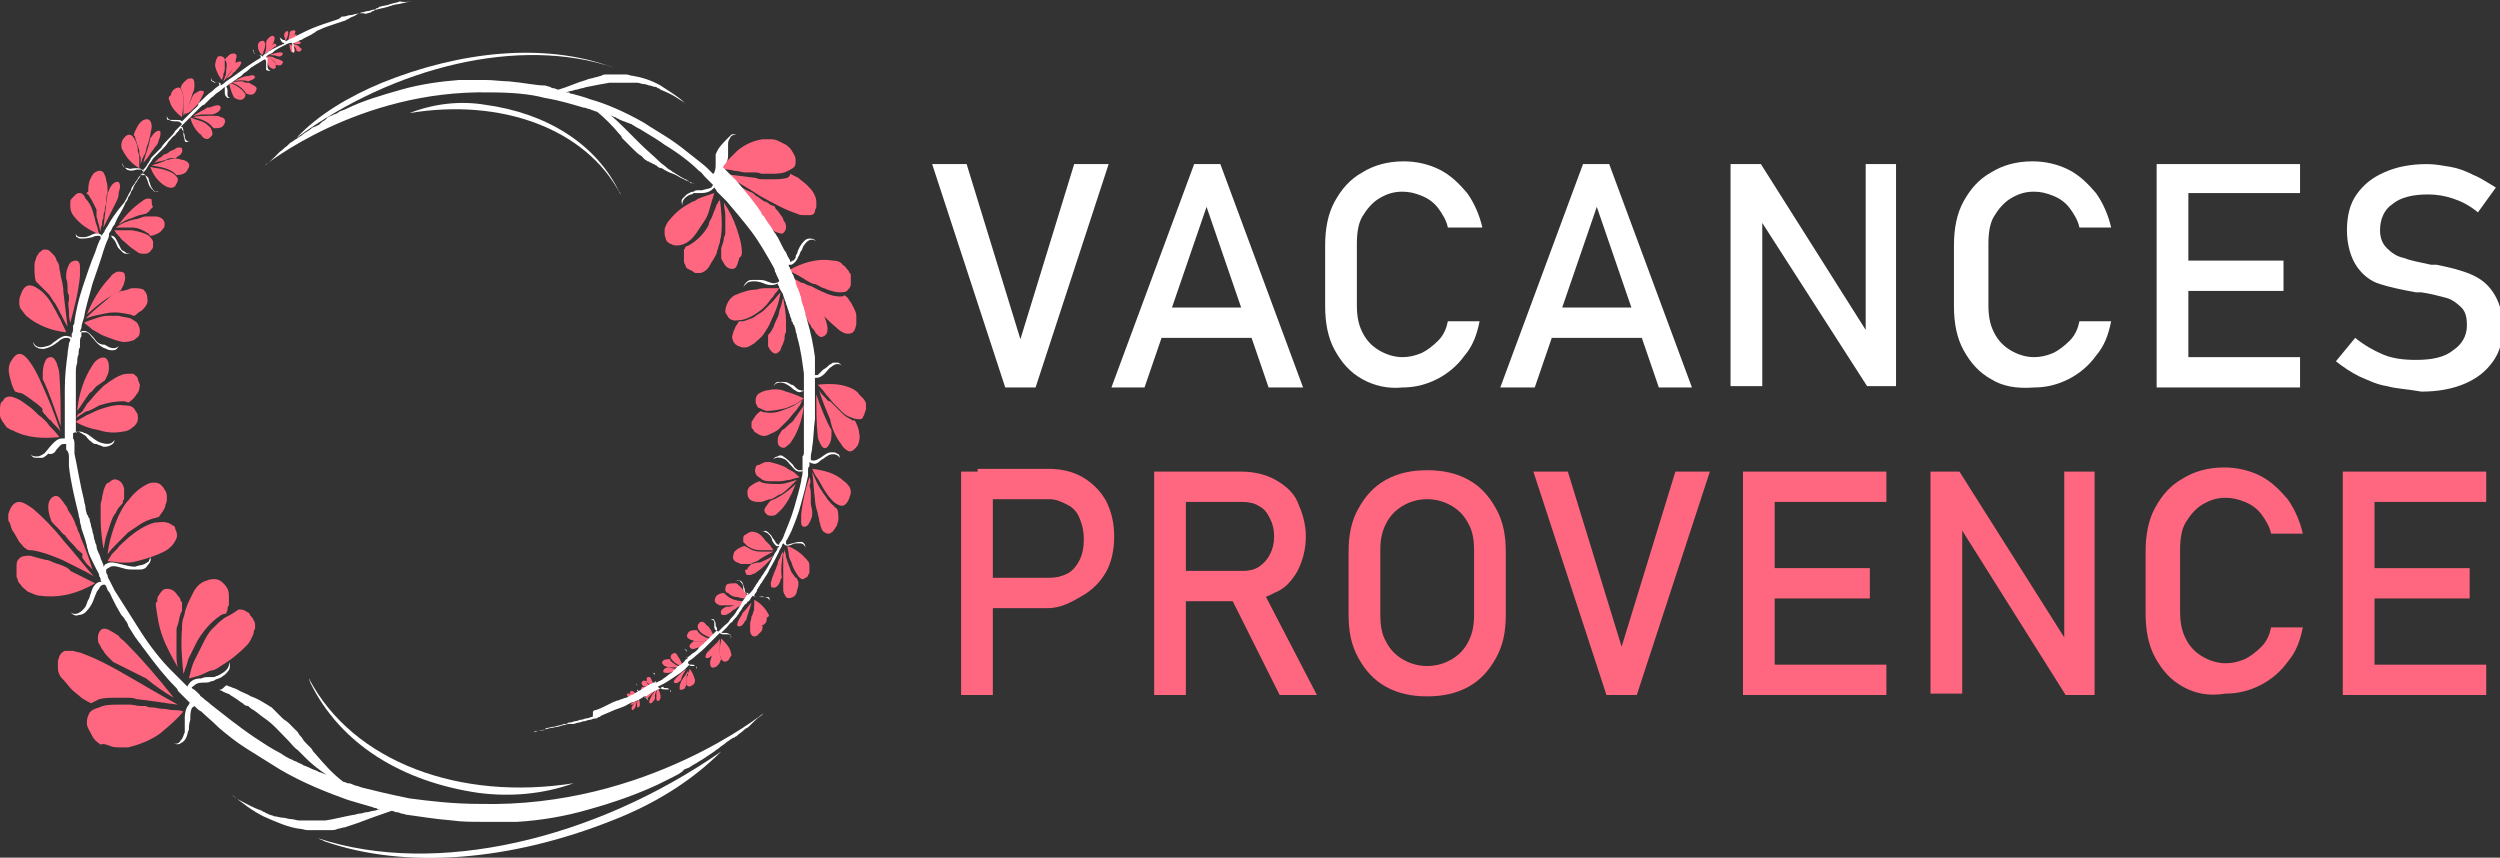 <?xml version="1.0" encoding="utf-8"?>
<!-- Generator: Adobe Illustrator 24.1.0, SVG Export Plug-In . SVG Version: 6.00 Build 0)  -->
<svg version="1.1" id="Layer_1" xmlns="http://www.w3.org/2000/svg" xmlns:xlink="http://www.w3.org/1999/xlink" x="0px" y="0px"
	 width="181.3px" height="62.2px" viewBox="0 0 181.3 62.2" style="enable-background:new 0 0 181.3 62.2;" xml:space="preserve">
<rect x="0" y="0" width="181.3" height="62.2" fill="#333333" stroke="none"/>
<style type="text/css">
	.st0{fill:#FFFFFF;}
	.st1{fill:#FF6780;}
</style>
<g>
	<g>
		<path class="st0" d="M67.6,11.9h2.5L74,24.6l3.9-12.7h2.5l-5.3,16.2h-2.2L67.6,11.9z"/>
		<path class="st0" d="M86.6,11.9h1.9l6,16.2H92L87.5,15L83,28.1h-2.4L86.6,11.9z M83.3,22.3h8.5v2.2h-8.5V22.3z"/>
		<path class="st0" d="M98.8,27.5c-0.9-0.5-1.5-1.2-2-2.1s-0.7-2-0.7-3.2v-4.4c0-1.2,0.2-2.3,0.7-3.2s1.1-1.6,2-2.1
			c0.8-0.5,1.8-0.8,3-0.8c0.9,0,1.8,0.2,2.6,0.6c0.8,0.4,1.4,1,2,1.7c0.5,0.7,0.9,1.6,1.1,2.5H105c-0.1-0.5-0.4-1-0.7-1.4
			c-0.3-0.4-0.7-0.7-1.2-0.9s-0.9-0.3-1.4-0.3c-0.7,0-1.2,0.2-1.7,0.5c-0.5,0.3-0.9,0.8-1.2,1.3s-0.4,1.2-0.4,2v4.4
			c0,0.8,0.1,1.4,0.4,2s0.7,1,1.2,1.3s1.1,0.5,1.7,0.5c0.5,0,0.9-0.1,1.4-0.3c0.4-0.2,0.8-0.5,1.2-0.9s0.6-0.9,0.7-1.4h2.3
			c-0.2,1-0.5,1.8-1.1,2.5c-0.5,0.7-1.2,1.3-2,1.7c-0.8,0.4-1.6,0.6-2.5,0.6C100.7,28.2,99.7,28,98.8,27.5z"/>
		<path class="st0" d="M114.8,11.9h1.9l6,16.2h-2.4L115.8,15l-4.5,13.1h-2.5L114.8,11.9z M111.6,22.3h8.5v2.2h-8.5V22.3z"/>
		<path class="st0" d="M125.6,11.9h2.1l7.9,12.5l-0.3,0.3V11.9h2.2V28h-2.1l-7.9-12.3l0.3-0.3V28h-2.3V11.9z"/>
		<path class="st0" d="M144.4,27.5c-0.9-0.5-1.5-1.2-2-2.1s-0.7-2-0.7-3.2v-4.4c0-1.2,0.2-2.3,0.7-3.2s1.1-1.6,2-2.1
			c0.8-0.5,1.8-0.8,3-0.8c0.9,0,1.8,0.2,2.6,0.6c0.8,0.4,1.4,1,2,1.7c0.5,0.7,0.9,1.6,1.1,2.5h-2.3c-0.1-0.5-0.4-1-0.7-1.4
			c-0.3-0.4-0.7-0.7-1.2-0.9s-0.9-0.3-1.4-0.3c-0.7,0-1.2,0.2-1.7,0.5c-0.5,0.3-0.9,0.8-1.2,1.3s-0.4,1.2-0.4,2v4.4
			c0,0.8,0.1,1.4,0.4,2s0.7,1,1.2,1.3s1.1,0.5,1.7,0.5c0.5,0,0.9-0.1,1.4-0.3c0.4-0.2,0.8-0.5,1.2-0.9s0.6-0.9,0.7-1.4h2.3
			c-0.2,1-0.5,1.8-1.1,2.5c-0.5,0.7-1.2,1.3-2,1.7c-0.8,0.4-1.6,0.6-2.5,0.6C146.2,28.2,145.2,28,144.4,27.5z"/>
		<path class="st0" d="M156.4,11.9h2.3v16.2h-2.3V11.9z M157.5,11.9h9.3V14h-9.3V11.9z M157.5,18.9h8.1v2.2h-8.1V18.9z M157.5,25.9
			h9.3v2.2h-9.3V25.9z"/>
		<path class="st0" d="M173.1,28c-0.7-0.1-1.3-0.4-2-0.7c-0.6-0.3-1.2-0.7-1.7-1.1l1.4-1.7c0.6,0.5,1.3,0.9,2,1.2
			c0.7,0.3,1.5,0.4,2.4,0.4c1.2,0,2.1-0.2,2.7-0.7c0.6-0.4,1-1,1-1.8v0c0-0.6-0.1-1-0.4-1.3c-0.3-0.3-0.7-0.6-1.1-0.7
			s-1.1-0.3-1.8-0.4c0,0,0,0-0.1,0c0,0-0.1,0-0.1,0l-0.2,0c-1.1-0.2-2-0.4-2.6-0.6c-0.7-0.2-1.3-0.7-1.7-1.3s-0.7-1.5-0.7-2.6v0
			c0-1,0.2-1.9,0.7-2.6s1.1-1.2,2-1.6s1.9-0.6,3.1-0.6c0.6,0,1.1,0.1,1.7,0.2c0.6,0.1,1.1,0.3,1.7,0.6c0.5,0.2,1.1,0.6,1.6,0.9
			l-1.3,1.8c-0.6-0.5-1.2-0.8-1.8-1c-0.6-0.2-1.2-0.3-1.8-0.3c-1.1,0-2,0.2-2.6,0.7c-0.6,0.4-0.9,1.1-0.9,1.9v0c0,0.6,0.2,1,0.5,1.3
			s0.7,0.6,1.2,0.7c0.5,0.2,1.1,0.3,2,0.5c0,0,0.1,0,0.1,0c0,0,0.1,0,0.1,0c0,0,0.1,0,0.1,0c0,0,0.1,0,0.1,0c1,0.2,1.8,0.4,2.5,0.7
			c0.7,0.3,1.2,0.7,1.6,1.3c0.4,0.6,0.7,1.4,0.7,2.5v0c0,1-0.2,1.8-0.7,2.5c-0.5,0.7-1.1,1.2-2,1.6c-0.9,0.4-2,0.6-3.2,0.6
			C174.5,28.2,173.8,28.2,173.1,28z"/>
		<path class="st1" d="M69.8,34.2H72v16.2h-2.3V34.2z M70.9,41.9h5.2c0.5,0,0.9-0.1,1.3-0.3c0.4-0.2,0.7-0.6,0.9-1
			c0.2-0.4,0.3-0.9,0.3-1.5c0-0.6-0.1-1-0.3-1.5s-0.5-0.8-0.9-1c-0.4-0.2-0.8-0.4-1.3-0.4h-5.2v-2.2H76c1,0,1.8,0.2,2.5,0.6
			s1.3,1,1.7,1.7c0.4,0.8,0.6,1.6,0.6,2.6s-0.2,1.9-0.6,2.6c-0.4,0.7-1,1.3-1.7,1.7S77,44.1,76,44.1h-5.1V41.9z"/>
		<path class="st1" d="M83.7,34.2H86v16.2h-2.3V34.2z M84.7,41.4h5.5c0.4,0,0.8-0.1,1.1-0.3s0.6-0.5,0.8-0.9
			c0.2-0.4,0.3-0.8,0.3-1.3c0-0.5-0.1-0.9-0.3-1.3c-0.2-0.4-0.4-0.7-0.8-0.9c-0.3-0.2-0.7-0.3-1.2-0.3h-5.5v-2.2h5.4
			c0.9,0,1.8,0.2,2.5,0.6c0.7,0.4,1.3,0.9,1.6,1.6s0.6,1.5,0.6,2.5c0,0.9-0.2,1.7-0.6,2.5c-0.4,0.7-0.9,1.3-1.7,1.6
			c-0.7,0.4-1.5,0.6-2.5,0.6h-5.4V41.4z M89.1,43l2.3-0.5l4.1,7.9h-2.7L89.1,43z"/>
		<path class="st1" d="M100.5,49.8c-0.9-0.5-1.5-1.2-2-2.1c-0.5-0.9-0.7-1.9-0.7-3.1V40c0-1.2,0.2-2.2,0.7-3.1
			c0.5-0.9,1.1-1.6,2-2.1s1.9-0.7,3-0.7c1.1,0,2.1,0.2,3,0.7c0.9,0.5,1.5,1.2,2,2.1c0.5,0.9,0.7,1.9,0.7,3.1v4.6
			c0,1.2-0.2,2.2-0.7,3.1c-0.5,0.9-1.1,1.6-2,2.1c-0.9,0.5-1.9,0.7-3,0.7C102.4,50.5,101.4,50.3,100.5,49.8z M105.3,47.8
			c0.5-0.3,0.9-0.7,1.2-1.3c0.3-0.6,0.4-1.2,0.4-1.9v-4.7c0-0.7-0.1-1.4-0.4-1.9c-0.3-0.6-0.7-1-1.2-1.3c-0.5-0.3-1.1-0.5-1.8-0.5
			s-1.3,0.2-1.8,0.5c-0.5,0.3-0.9,0.7-1.2,1.3c-0.3,0.6-0.4,1.2-0.4,1.9v4.7c0,0.7,0.1,1.4,0.4,1.9c0.3,0.6,0.7,1,1.2,1.3
			c0.5,0.3,1.1,0.5,1.8,0.5S104.8,48.1,105.3,47.8z"/>
		<path class="st1" d="M111.2,34.2h2.5l3.9,12.7l3.9-12.7h2.5l-5.3,16.2h-2.2L111.2,34.2z"/>
		<path class="st1" d="M126.4,34.2h2.3v16.2h-2.3V34.2z M127.5,34.2h9.3v2.2h-9.3V34.2z M127.5,41.2h8.1v2.2h-8.1V41.2z M127.5,48.2
			h9.3v2.2h-9.3V48.2z"/>
		<path class="st1" d="M140,34.2h2.1l7.9,12.5l-0.3,0.3V34.2h2.2v16.2h-2.1L142,38l0.3-0.3v12.6H140V34.2z"/>
		<path class="st1" d="M158.3,49.8c-0.9-0.5-1.5-1.2-2-2.1s-0.7-2-0.7-3.2V40c0-1.2,0.2-2.3,0.7-3.2s1.1-1.6,2-2.1
			c0.8-0.5,1.8-0.8,3-0.8c0.9,0,1.8,0.2,2.6,0.6c0.8,0.4,1.4,1,2,1.7c0.5,0.7,0.9,1.6,1.1,2.5h-2.3c-0.1-0.5-0.4-1-0.7-1.4
			c-0.3-0.4-0.7-0.7-1.2-0.9s-0.9-0.3-1.4-0.3c-0.7,0-1.2,0.2-1.7,0.5c-0.5,0.3-0.9,0.8-1.2,1.3s-0.4,1.2-0.4,2v4.4
			c0,0.8,0.1,1.4,0.4,2s0.7,1,1.2,1.3s1.1,0.5,1.7,0.5c0.5,0,0.9-0.1,1.4-0.3c0.4-0.2,0.8-0.5,1.2-0.9s0.6-0.9,0.7-1.4h2.3
			c-0.2,1-0.5,1.8-1.1,2.5c-0.5,0.7-1.2,1.3-2,1.7c-0.8,0.4-1.6,0.6-2.5,0.6C160.2,50.5,159.2,50.3,158.3,49.8z"/>
		<path class="st1" d="M169.9,34.2h2.3v16.2h-2.3V34.2z M171,34.2h9.3v2.2H171V34.2z M171,41.2h8.1v2.2H171V41.2z M171,48.2h9.3v2.2
			H171V48.2z"/>
	</g>
</g>
<g id="XMLID_515_">
	<g id="XMLID_514_">
		<g id="XMLID_51_">
			<g id="XMLID_485_">
				<g id="XMLID_4774_">
					<path id="XMLID_4775_" class="st1" d="M12.6,50.6c-1.1-1.4-2.3-2.8-3.6-4.1c-0.1-0.1-0.3-0.2-0.4-0.4c-0.2-0.1-0.3-0.2-0.5-0.3
						c-0.3-0.2-0.6-0.3-0.8-0.1c-0.1,0.1-0.2,0.3-0.2,0.5c0,0.2,0,0.4,0.1,0.5c0.1,0.2,0.2,0.4,0.3,0.5c0.1,0.2,0.2,0.3,0.4,0.5
						C8,47.8,8.1,47.9,8.2,48c0.2,0.1,0.4,0.2,0.6,0.3c0.2,0.1,0.4,0.2,0.6,0.3c0.2,0.1,0.4,0.2,0.6,0.3c0.2,0.1,0.4,0.2,0.6,0.3
						C11.2,49.7,11.9,50.2,12.6,50.6z"/>
				</g>
				<g id="XMLID_4772_">
					<path id="XMLID_4773_" class="st1" d="M13.3,51.6L13.3,51.6c-0.2-0.1-0.5-0.1-0.7-0.1c-0.3,0-0.5-0.1-0.8-0.1
						c-0.3,0-0.5-0.1-0.8-0.1c-0.1,0-0.3,0-0.4-0.1c-0.1,0-0.3,0-0.4,0c-0.3,0-0.5-0.1-0.8-0.1c-0.3,0-0.5,0-0.8,0
						c-0.5,0-1,0-1.4,0.2c-0.3,0.1-0.7,0.2-0.8,0.6c-0.1,0.2-0.1,0.4-0.1,0.6c0,0.2,0.2,0.5,0.4,0.9c0.1,0.2,0.3,0.4,0.6,0.6
						C7.5,53.9,7.7,54,8,54.1c0.2,0.1,0.5,0.1,0.7,0.1c0.2,0,0.4,0,0.6,0c0.8-0.2,1.6-0.5,2.3-1C12.2,52.7,12.8,52.2,13.3,51.6z"/>
				</g>
				<g id="XMLID_4770_">
					<path id="XMLID_4771_" class="st1" d="M7.2,50.7c0.4-0.1,0.8-0.1,1.3-0.1c0.2,0,0.5,0,0.7,0c0.2,0,0.5,0,0.7,0.1
						c1,0.1,2.1,0.3,3,0.4c-1.1-0.6-2.3-1.3-3.5-2c-1.2-0.7-2.3-1.3-3.4-1.7c-0.2-0.1-0.4-0.1-0.7-0.2c-0.2,0-0.4,0-0.6,0
						c-0.2,0.1-0.3,0.2-0.4,0.4c0,0.1-0.1,0.2-0.1,0.4c0,0.1,0,0.3,0,0.5c0,0.2,0.1,0.5,0.3,0.7C4.8,49.5,5,49.8,5.2,50
						c0.2,0.2,0.5,0.4,0.7,0.6c0.3,0.2,0.5,0.3,0.7,0.4C6.8,50.9,7,50.8,7.2,50.7z"/>
				</g>
				<g id="XMLID_4768_">
					<path id="XMLID_4769_" class="st1" d="M6.7,41.3c-0.2-0.7-0.5-1.5-0.8-2.2c-0.1-0.2-0.1-0.4-0.2-0.5c-0.1-0.2-0.1-0.4-0.2-0.5
						c-0.1-0.4-0.3-0.7-0.5-1c-0.1-0.1-0.1-0.3-0.2-0.4c-0.1-0.1-0.2-0.3-0.3-0.4C4.3,36,4.1,35.9,3.9,36c-0.6,0.3-0.4,1.2-0.2,1.7
						c0,0.1,0.1,0.2,0.2,0.3c0.1,0.1,0.2,0.2,0.4,0.4c0.1,0.1,0.2,0.3,0.4,0.4c0.2,0.3,0.5,0.6,0.7,0.8c0.1,0.1,0.2,0.3,0.4,0.4
						c0.1,0.1,0.1,0.1,0.2,0.2C5.9,40.4,6,40.4,6,40.5c0.1,0.1,0.2,0.3,0.3,0.4C6.5,41.1,6.6,41.2,6.7,41.3z"/>
				</g>
				<g id="XMLID_4766_">
					<path id="XMLID_4767_" class="st1" d="M2.9,43.2c1.5,0.2,2.8-0.2,4-0.9l0,0c-0.4-0.2-0.8-0.4-1.2-0.6c-0.2-0.1-0.4-0.2-0.6-0.3
						C5,41.2,4.7,41.1,4.5,41c-0.1,0-0.2-0.1-0.3-0.1c-0.1,0-0.2-0.1-0.3-0.1c-0.2-0.1-0.4-0.2-0.6-0.2c-0.4-0.1-0.8-0.2-1.1-0.3
						c-0.3,0-0.6,0-0.8,0.2c-0.1,0.1-0.2,0.2-0.2,0.5c0,0.2,0,0.5,0,0.8c0,0.1,0.1,0.2,0.1,0.3c0,0.1,0.1,0.2,0.2,0.3
						c0.1,0.2,0.3,0.3,0.5,0.5C2.3,43,2.6,43.2,2.9,43.2z"/>
				</g>
				<g id="XMLID_4764_">
					<path id="XMLID_4765_" class="st1" d="M2.3,39.9c0.7,0.1,1.5,0.4,2.2,0.7c0.2,0.1,0.4,0.2,0.6,0.3c0.2,0.1,0.4,0.2,0.6,0.3
						c0.4,0.2,0.8,0.4,1.1,0.6c-0.7-0.8-1.4-1.7-2.2-2.6c-0.7-0.9-1.5-1.7-2.2-2.3c-0.3-0.2-0.7-0.5-1-0.5c-0.3,0-0.6,0.2-0.8,0.9
						c0,0.1,0,0.2,0,0.3c0,0.1,0,0.2,0.1,0.3c0.1,0.2,0.1,0.5,0.3,0.7c0.1,0.2,0.3,0.5,0.4,0.7c0.2,0.2,0.3,0.4,0.5,0.5
						C2,39.9,2.1,39.9,2.3,39.9z"/>
				</g>
				<g id="XMLID_4762_">
					<path id="XMLID_4763_" class="st1" d="M7.5,35.6c0,0.2-0.1,0.3-0.1,0.5c0,0.2-0.1,0.3-0.1,0.5c0,0.1,0,0.2,0,0.3
						c0,0.1,0,0.2,0,0.3c0,0.2,0,0.4,0,0.5c0,0.7,0.1,1.4,0.2,2.1c0.1-0.3,0.1-0.6,0.2-0.9c0.1-0.3,0.2-0.6,0.3-0.9
						c0.1-0.3,0.2-0.6,0.4-0.8c0.1-0.3,0.3-0.5,0.5-0.7c0-0.1,0-0.2,0.1-0.3c0-0.1,0-0.3,0-0.4c0-0.1,0-0.3,0-0.4
						c-0.1-0.3-0.2-0.5-0.5-0.6c-0.2-0.1-0.4,0-0.6,0.2C7.7,35,7.6,35.3,7.5,35.6z"/>
				</g>
				<g id="XMLID_4760_">
					<path id="XMLID_4761_" class="st1" d="M11.9,40c0.2-0.1,0.5-0.3,0.7-0.6c0.2-0.3,0.3-0.5,0.2-0.8c0-0.1-0.1-0.2-0.1-0.3
						c0-0.1-0.1-0.2-0.2-0.2c-0.1-0.1-0.3-0.2-0.4-0.2c-0.3-0.1-0.6,0-0.9,0c-0.7,0.2-1.3,0.6-1.9,1.1c-0.3,0.3-0.6,0.5-0.8,0.8
						c-0.1,0.1-0.3,0.3-0.4,0.4c-0.1,0.2-0.2,0.3-0.3,0.5l0,0c0.4,0,0.7,0.1,1.1,0.1c0.4,0,0.7,0,1-0.1C10.7,40.5,11.3,40.3,11.9,40
						z"/>
				</g>
				<g id="XMLID_4758_">
					<path id="XMLID_4759_" class="st1" d="M7.8,40.2c0.2-0.3,0.5-0.6,0.7-0.8c0.3-0.3,0.5-0.5,0.8-0.8c0.3-0.2,0.6-0.4,0.9-0.6
						c0.3-0.2,0.6-0.3,0.9-0.4c0.1,0,0.3-0.1,0.4-0.1c0.1-0.1,0.2-0.3,0.3-0.4c0.1-0.2,0.2-0.3,0.2-0.5c0.1-0.2,0.1-0.3,0.1-0.5
						c0-0.2,0-0.3-0.1-0.5c-0.1-0.1-0.1-0.2-0.2-0.3c-0.1-0.1-0.1-0.1-0.2-0.2c-0.2-0.1-0.3-0.1-0.5-0.1c-0.3,0-0.6,0.2-0.9,0.4
						c-0.3,0.2-0.6,0.5-0.9,0.9c-0.3,0.3-0.5,0.7-0.7,1.1C8.2,38.3,7.9,39.3,7.8,40.2z"/>
				</g>
				<g id="XMLID_4756_">
					<path id="XMLID_4757_" class="st1" d="M4.4,30.9c0-1.2,0-2.6-0.1-3.8c0-0.2-0.1-0.5-0.2-0.8c-0.1-0.2-0.2-0.4-0.4-0.4
						c-0.3,0-0.4,0.2-0.5,0.5c-0.1,0.3-0.1,0.6-0.1,0.8c0,0.1,0,0.2,0,0.3C3.6,28.5,4,29.8,4.4,30.9z"/>
				</g>
				<g id="XMLID_4754_">
					<path id="XMLID_4755_" class="st1" d="M0.9,31.2c1.1,0.6,2.3,0.6,3.4,0.5l0,0c-0.2-0.3-0.5-0.6-0.7-0.8
						c-0.2-0.3-0.5-0.6-0.8-0.8c-0.3-0.3-0.5-0.5-0.8-0.7c-0.3-0.2-0.5-0.4-0.8-0.5c-0.2-0.1-0.5-0.2-0.7-0.1
						c-0.1,0-0.2,0.1-0.3,0.3C0.1,29.1,0,29.3,0,29.6c0,0.2,0,0.4,0,0.5c0,0.2,0.1,0.3,0.2,0.5c0.1,0.1,0.2,0.3,0.3,0.4
						C0.7,31.1,0.8,31.2,0.9,31.2z"/>
				</g>
				<g id="XMLID_4752_">
					<path id="XMLID_4753_" class="st1" d="M2.2,26.3c-0.2-0.3-0.4-0.5-0.6-0.6c-0.3-0.1-0.5,0-0.8,0.5c-0.2,0.3-0.2,0.7-0.1,1.1
						c0.1,0.4,0.2,0.8,0.4,1.1c0.1,0,0.2,0.1,0.4,0.1c0.3,0.1,0.5,0.3,0.8,0.5c0.1,0.1,0.3,0.2,0.4,0.3c0.1,0.1,0.3,0.2,0.4,0.4
						C3,29.8,3.2,30,3.3,30.1c0.1,0.1,0.2,0.3,0.4,0.4c0.2,0.3,0.5,0.5,0.7,0.8c-0.3-0.8-0.6-1.7-1-2.6C3,27.8,2.7,27,2.2,26.3z"/>
				</g>
				<g id="XMLID_4750_">
					<path id="XMLID_4751_" class="st1" d="M7.6,27.6c0-0.1,0.1-0.1,0.1-0.2c0.1-0.2,0.2-0.4,0.2-0.7c0-0.2,0-0.5-0.2-0.7
						c-0.1-0.1-0.3-0.1-0.5,0c-0.2,0.1-0.4,0.3-0.5,0.5c-0.6,0.9-1,2.1-1.1,3.3c0.3-0.4,0.6-0.9,0.9-1.3C6.7,28.4,6.8,28.2,7,28
						C7.2,27.9,7.4,27.7,7.6,27.6z"/>
				</g>
				<g id="XMLID_4748_">
					<path id="XMLID_4749_" class="st1" d="M8.9,31.3c0.2,0,0.5-0.1,0.7-0.3c0.2-0.1,0.4-0.4,0.4-0.6c0-0.2,0-0.4-0.1-0.5
						c-0.1-0.1-0.1-0.2-0.2-0.3c-0.2-0.2-0.5-0.2-0.7-0.2c-0.6-0.1-1.2,0.1-1.8,0.3c-0.3,0.1-0.6,0.3-0.9,0.4
						c-0.3,0.2-0.6,0.3-0.8,0.5l0,0c0.5,0.3,1.1,0.5,1.7,0.6C7.8,31.4,8.4,31.4,8.9,31.3z"/>
				</g>
				<g id="XMLID_4746_">
					<path id="XMLID_4747_" class="st1" d="M8.8,27.2c-0.3,0.1-0.6,0.3-0.9,0.5c-0.1,0.1-0.3,0.2-0.4,0.3c-0.1,0.1-0.3,0.3-0.4,0.4
						c-0.3,0.3-0.5,0.6-0.8,0.9c-0.1,0.2-0.2,0.3-0.3,0.5C5.9,29.9,5.8,30,5.7,30c-0.1,0.1-0.1,0.2-0.2,0.3C5.7,30.2,5.8,30.1,6,30
						c0.1-0.1,0.3-0.2,0.4-0.2c0.3-0.1,0.6-0.3,0.8-0.4c0.6-0.2,1.2-0.3,1.7-0.3c0.1,0,0.2,0,0.4,0.1c0.2-0.1,0.5-0.4,0.6-0.6
						c0.1-0.1,0.2-0.3,0.2-0.4c0-0.1,0.1-0.3,0-0.4c0-0.1-0.1-0.2-0.1-0.3c0-0.1-0.1-0.2-0.1-0.2c-0.1-0.1-0.2-0.2-0.3-0.2
						C9.3,27.1,9,27.1,8.8,27.2z"/>
				</g>
				<g id="XMLID_4744_">
					<path id="XMLID_4745_" class="st1" d="M5.1,23.4c0.3-1.1,0.6-2.3,0.7-3.4c0-0.2,0-0.5,0-0.7c0-0.2-0.1-0.4-0.3-0.4
						c-0.2,0-0.4,0.1-0.5,0.3c-0.1,0.2-0.2,0.5-0.2,0.7c0,0.1,0,0.2,0,0.3c0.1,0.2,0.1,0.5,0.1,0.8c0,0.1,0,0.3,0.1,0.4
						c0,0.1,0,0.3,0,0.4C4.9,22,5,22.3,5,22.6C5,22.9,5,23.1,5.1,23.4z"/>
				</g>
				<g id="XMLID_4742_">
					<path id="XMLID_4743_" class="st1" d="M1.9,22.9c0.8,0.7,1.9,1.1,2.9,1.2l0,0c-0.1-0.3-0.3-0.6-0.4-0.9
						c-0.2-0.3-0.3-0.6-0.5-0.9c-0.3-0.6-0.7-1.1-1.2-1.4c-0.3-0.2-0.9-0.5-1.2,0.5c-0.1,0.2-0.1,0.3-0.1,0.5c0,0.2,0,0.3,0.1,0.5
						C1.6,22.5,1.8,22.8,1.9,22.9z"/>
				</g>
				<g id="XMLID_4740_">
					<path id="XMLID_4741_" class="st1" d="M2.9,20.7c0.2,0.2,0.4,0.4,0.6,0.6C3.7,21.5,3.8,21.8,4,22c0.3,0.5,0.6,1.2,0.9,1.7
						c-0.1-0.8-0.2-1.7-0.3-2.5c0-0.4-0.1-0.8-0.2-1.2c0-0.2-0.1-0.4-0.1-0.6c0-0.2-0.1-0.4-0.2-0.5c0-0.1-0.1-0.3-0.2-0.4
						c-0.1-0.1-0.2-0.2-0.3-0.3c-0.1-0.1-0.2-0.1-0.4-0.1c-0.1,0-0.1,0-0.2,0.1c-0.1,0.1-0.2,0.1-0.2,0.2c-0.1,0.1-0.2,0.3-0.2,0.4
						c-0.1,0.2-0.1,0.4-0.1,0.5c0,0.4,0,0.8,0.1,1.1C2.7,20.5,2.8,20.6,2.9,20.7z"/>
				</g>
				<g id="XMLID_4738_">
					<path id="XMLID_4739_" class="st1" d="M8,20.1c-0.7,0.7-1.3,1.7-1.7,2.7c0.7-0.6,1.5-1.3,2.3-1.6c0.1-0.1,0.1-0.1,0.2-0.2
						C8.8,20.9,9,20.7,9,20.5C9.1,20.3,9.1,20,9,19.8c-0.1-0.1-0.3-0.1-0.5-0.1C8.3,19.8,8.1,19.9,8,20.1z"/>
				</g>
				<g id="XMLID_4736_">
					<path id="XMLID_4737_" class="st1" d="M10.1,24.3c0.1-0.4,0-0.6-0.1-0.8c-0.1-0.2-0.4-0.3-0.5-0.4C9.2,23,8.9,23,8.6,22.9
						c-0.3,0-0.6,0-0.8,0c-0.3,0-0.6,0.1-0.9,0.2c-0.3,0.1-0.6,0.2-0.8,0.3l0,0c0.2,0.2,0.4,0.3,0.6,0.5c0.2,0.1,0.5,0.3,0.7,0.4
						c0.5,0.2,1,0.4,1.5,0.5c0.2,0,0.4,0,0.7-0.1c0.1,0,0.2-0.1,0.3-0.2C10,24.5,10,24.4,10.1,24.3z"/>
				</g>
				<g id="XMLID_4734_">
					<path id="XMLID_4735_" class="st1" d="M6.2,23.1c0.5-0.2,1.1-0.3,1.6-0.4c0.6-0.1,1.1,0,1.6,0.1c0.1,0,0.2,0.1,0.3,0.1
						c0.1,0,0.2-0.1,0.3-0.2c0.1-0.1,0.2-0.1,0.3-0.2c0.2-0.2,0.4-0.4,0.4-0.7c0-0.4-0.1-0.6-0.3-0.8c-0.2-0.1-0.5-0.1-0.7-0.1
						c-0.1,0-0.3,0-0.4,0.1c-0.1,0-0.3,0.1-0.5,0.1c-0.2,0.1-0.3,0.1-0.5,0.2c-0.2,0.1-0.3,0.2-0.4,0.3C7.3,22.1,6.7,22.6,6.2,23.1z
						"/>
				</g>
				<g id="XMLID_4732_">
					<path id="XMLID_4733_" class="st1" d="M7.5,16.5c0.1-0.2,0.2-0.4,0.3-0.6c0.1-0.2,0.2-0.4,0.3-0.6c0.1-0.2,0.2-0.4,0.3-0.6
						c0.1-0.2,0.2-0.4,0.2-0.6c0-0.2,0.1-0.4,0.1-0.5c0-0.2,0-0.3-0.1-0.4c-0.3-0.1-0.6,0.3-0.7,0.6c0,0.1-0.1,0.1-0.1,0.2
						C7.7,14.8,7.6,15.7,7.5,16.5z"/>
				</g>
				<g id="XMLID_4730_">
					<path id="XMLID_4731_" class="st1" d="M5.3,15.6c0.5,0.7,1.2,1.1,1.9,1.4l0,0c-0.1-0.2-0.1-0.5-0.2-0.7
						c-0.1-0.2-0.1-0.5-0.2-0.7c-0.1-0.5-0.3-0.9-0.6-1.2C6.1,14.1,5.9,14,5.8,14c-0.1,0-0.2,0-0.3,0.1c-0.1,0.1-0.2,0.2-0.3,0.3
						c-0.1,0.1-0.1,0.2-0.1,0.3c0,0.1,0,0.2,0,0.3C5.1,15.2,5.2,15.5,5.3,15.6z"/>
				</g>
				<g id="XMLID_4728_">
					<path id="XMLID_4729_" class="st1" d="M6.4,14.1c0.1,0.2,0.2,0.3,0.3,0.5c0.1,0.2,0.2,0.4,0.3,0.6C7,15.4,7,15.6,7,15.7
						c0,0.1,0.1,0.2,0.1,0.4c0.1,0.2,0.1,0.5,0.2,0.7c0-0.2,0-0.3,0.1-0.5c0-0.2,0-0.3,0.1-0.5c0-0.2,0-0.3,0.1-0.5
						c0-0.2,0-0.3,0.1-0.5c0-0.3,0-0.6,0.1-0.9c0-0.3,0-0.6-0.1-0.8c0-0.2-0.1-0.4-0.2-0.6c-0.1-0.1-0.3-0.2-0.6,0
						c-0.2,0.1-0.3,0.4-0.4,0.6c-0.1,0.3-0.1,0.6-0.1,0.8C6.2,14,6.3,14.1,6.4,14.1z"/>
				</g>
				<g id="XMLID_4726_">
					<path id="XMLID_4727_" class="st1" d="M11,14.5c0-0.1-0.2-0.1-0.3-0.1c-0.1,0-0.3,0.1-0.4,0.2c-0.6,0.4-1.2,1-1.7,1.7
						c0.3-0.2,0.6-0.4,1-0.5c0.2-0.1,0.3-0.1,0.5-0.2c0.2,0,0.3-0.1,0.5-0.1c0,0,0.1-0.1,0.1-0.1c0.1,0,0.1-0.1,0.2-0.2
						c0.1-0.1,0.1-0.1,0.2-0.2C11,14.9,11,14.7,11,14.5z"/>
				</g>
				<g id="XMLID_4724_">
					<path id="XMLID_4725_" class="st1" d="M10,18.3c0.1,0.1,0.3,0.1,0.5,0.1c0.1,0,0.2,0,0.3-0.1c0.1,0,0.1-0.1,0.2-0.2
						c0.1-0.1,0.1-0.2,0.1-0.3c0-0.1,0-0.2,0-0.3c-0.1-0.2-0.2-0.3-0.3-0.4c-0.3-0.2-0.7-0.3-1.2-0.4c-0.4,0-0.9,0-1.3,0l0,0
						c0.1,0.2,0.2,0.3,0.4,0.5c0.1,0.2,0.3,0.3,0.4,0.4C9.4,17.9,9.7,18.1,10,18.3z"/>
				</g>
				<g id="XMLID_4722_">
					<path id="XMLID_4723_" class="st1" d="M8.4,16.5c0.1,0,0.2,0,0.3,0c0.1,0,0.2,0,0.3,0c0.2,0,0.4,0,0.6,0c0.4,0,0.8,0.2,1.1,0.4
						c0.1,0,0.1,0.1,0.2,0.2c0.2,0,0.4-0.1,0.6-0.2c0.2-0.1,0.3-0.3,0.4-0.4c0.1-0.3,0-0.5-0.1-0.6c-0.1-0.1-0.3-0.2-0.5-0.2
						c-0.2,0-0.5,0-0.7,0c-0.1,0-0.2,0-0.4,0.1c-0.1,0-0.2,0.1-0.4,0.1C9.3,16,8.8,16.2,8.4,16.5z"/>
				</g>
				<g id="XMLID_4720_">
					<path id="XMLID_4721_" class="st1" d="M10.4,11.8c0.2-0.2,0.4-0.5,0.6-0.8c0.1-0.1,0.2-0.3,0.3-0.4c0.1-0.1,0.2-0.3,0.2-0.4
						c0.1-0.2,0.2-0.6,0.1-0.7c-0.2-0.1-0.5,0.2-0.6,0.4c0,0-0.1,0.1-0.1,0.1C10.8,10.7,10.5,11.3,10.4,11.8z"/>
				</g>
				<g id="XMLID_4718_">
					<path id="XMLID_4719_" class="st1" d="M8.9,10.9c0.3,0.6,0.7,1,1.2,1.3l0,0c0-0.2,0-0.4,0-0.6c0-0.2,0-0.4-0.1-0.6
						c0-0.4-0.1-0.7-0.3-1C9.6,9.8,9.3,9.6,9,10c-0.1,0.1-0.2,0.3-0.2,0.5C8.8,10.6,8.8,10.8,8.9,10.9z"/>
				</g>
				<g id="XMLID_4716_">
					<path id="XMLID_4717_" class="st1" d="M9.8,10c0.1,0.3,0.2,0.6,0.3,0.9c0,0.2,0,0.4,0.1,0.5c0,0.2,0,0.4,0,0.5
						c0-0.1,0.1-0.2,0.1-0.3c0-0.1,0-0.1,0.1-0.2c0-0.1,0-0.1,0.1-0.2c0.1-0.2,0.1-0.5,0.2-0.7c0.1-0.2,0.1-0.4,0.2-0.7
						c0-0.2,0.1-0.4,0.1-0.6c0-0.3-0.1-0.7-0.6-0.5C10.1,8.9,10,9.1,9.9,9.3C9.8,9.5,9.7,9.7,9.7,9.8C9.8,9.9,9.8,9.9,9.8,10z"/>
				</g>
				<g id="XMLID_4714_">
					<path id="XMLID_4715_" class="st1" d="M12.7,11.5c0,0,0.1,0,0.1-0.1c0.2-0.1,0.5-0.3,0.4-0.6c0-0.1-0.1-0.1-0.2-0.1
						c-0.1,0-0.2,0-0.3,0.1c-0.1,0.1-0.3,0.1-0.4,0.2c-0.1,0.1-0.3,0.2-0.4,0.2c-0.1,0.1-0.2,0.2-0.4,0.3c-0.1,0.1-0.2,0.2-0.3,0.3
						c0.1,0,0.2-0.1,0.4-0.1c0.1,0,0.3-0.1,0.4-0.1C12.2,11.5,12.4,11.4,12.7,11.5z"/>
				</g>
				<g id="XMLID_4712_">
					<path id="XMLID_4713_" class="st1" d="M12.7,13.5c0.1-0.2,0.2-0.3,0.2-0.5c0-0.1-0.1-0.2-0.2-0.3c-0.2-0.2-0.5-0.3-0.8-0.4
						c-0.3-0.1-0.7-0.1-1-0.2l0,0c0.2,0.6,0.6,1.1,1.1,1.4C12.2,13.6,12.5,13.7,12.7,13.5z"/>
				</g>
				<g id="XMLID_4710_">
					<path id="XMLID_4711_" class="st1" d="M13.3,11.6c-0.2,0-0.3-0.1-0.5-0.1c-0.2,0-0.4,0-0.6,0.1c-0.1,0-0.2,0-0.3,0.1
						c-0.1,0-0.2,0.1-0.3,0.1c-0.2,0.1-0.4,0.1-0.6,0.2c0.6,0.1,1.3,0.2,1.7,0.6c0,0,0.1,0.1,0.1,0.1c0.3,0,0.7-0.1,0.8-0.4
						C13.9,11.9,13.6,11.7,13.3,11.6z"/>
				</g>
				<g id="XMLID_4708_">
					<path id="XMLID_4709_" class="st1" d="M13.4,8.3c0.1,0,0.1-0.1,0.2-0.1c0.1,0,0.1-0.1,0.2-0.1c0.1-0.1,0.2-0.2,0.3-0.3
						c0.1-0.1,0.2-0.2,0.3-0.3c0-0.1,0.1-0.1,0.1-0.2c0-0.1,0.1-0.1,0.1-0.2c0.1-0.2,0.3-0.5,0.1-0.5c-0.2-0.1-0.4,0.1-0.6,0.2
						c0,0-0.1,0.1-0.1,0.1c-0.1,0.2-0.2,0.5-0.3,0.7c-0.1,0.1-0.1,0.2-0.2,0.4c0,0.1-0.1,0.1-0.1,0.2C13.5,8.2,13.5,8.2,13.4,8.3z"
						/>
				</g>
				<g id="XMLID_4706_">
					<path id="XMLID_4707_" class="st1" d="M12.3,7.3c0.1,0.5,0.5,0.9,0.9,1.2l0,0c0-0.3,0.1-0.6,0.1-1c0-0.3,0-0.6-0.1-0.9
						c-0.1-0.2-0.2-0.4-0.6-0.1c-0.1,0.1-0.2,0.2-0.2,0.4C12.2,7,12.2,7.2,12.3,7.3z"/>
				</g>
				<g id="XMLID_4704_">
					<path id="XMLID_4705_" class="st1" d="M13.2,6.6c0.1,0.2,0.1,0.5,0.1,0.8c0,0.2,0,0.3,0,0.5c0,0.2,0,0.3,0,0.5
						c0.2-0.3,0.4-0.7,0.5-1.1c0.1-0.2,0.1-0.4,0.2-0.6c0.1-0.2,0.1-0.4,0.1-0.5c0-0.3,0-0.6-0.4-0.5c-0.1,0-0.3,0.2-0.4,0.3
						c-0.1,0.1-0.2,0.3-0.2,0.4C13.2,6.5,13.2,6.6,13.2,6.6z"/>
				</g>
				<g id="XMLID_4702_">
					<path id="XMLID_4703_" class="st1" d="M15.5,7.7c-0.1,0-0.2,0.1-0.4,0.1c-0.1,0-0.1,0-0.2,0.1c-0.1,0-0.1,0.1-0.2,0.1
						c-0.2,0.1-0.5,0.3-0.7,0.4c0.2,0,0.5-0.1,0.7-0.1c0.1,0,0.2,0,0.3,0c0.1,0,0.2,0,0.3,0c0,0,0.1,0,0.1,0C15.8,8.2,16,8,16,7.8
						C16,7.6,15.7,7.6,15.5,7.7z"/>
				</g>
				<g id="XMLID_4700_">
					<path id="XMLID_4701_" class="st1" d="M15.2,10c0.1-0.1,0.1-0.1,0.2-0.2c0-0.1,0-0.1,0-0.2c0-0.1-0.1-0.2-0.1-0.3
						c-0.2-0.2-0.4-0.4-0.7-0.5c-0.3-0.1-0.6-0.2-0.8-0.3l0,0c0.1,0.5,0.4,1,0.8,1.3C14.7,10,15,10.2,15.2,10z"/>
				</g>
				<g id="XMLID_4698_">
					<path id="XMLID_4699_" class="st1" d="M14,8.5c0.5,0.1,1.1,0.3,1.4,0.7c0,0,0.1,0.1,0.1,0.1c0.2,0,0.6,0,0.7-0.2
						c0.3-0.4,0-0.6-0.2-0.6c-0.1-0.1-0.3-0.1-0.4-0.1c-0.2,0-0.3,0-0.5,0C14.7,8.4,14.3,8.4,14,8.5z"/>
				</g>
				<g id="XMLID_4696_">
					<path id="XMLID_4697_" class="st1" d="M16.4,5.7c0.2-0.1,0.4-0.2,0.5-0.4c0.1-0.1,0.2-0.1,0.2-0.2c0.1-0.1,0.2-0.2,0.2-0.2
						c0.1-0.1,0.2-0.3,0.2-0.4c-0.1-0.1-0.3,0-0.5,0.1c0,0,0,0-0.1,0.1C16.9,5.1,16.6,5.4,16.4,5.7z"/>
				</g>
				<g id="XMLID_4694_">
					<path id="XMLID_4695_" class="st1" d="M15.6,4.8c0.1,0.4,0.3,0.8,0.5,1l0,0c0-0.1,0.1-0.2,0.1-0.4c0-0.1,0.1-0.2,0.1-0.4
						c0-0.2,0-0.5,0-0.7c0-0.1-0.2-0.3-0.5-0.2C15.6,4.4,15.6,4.7,15.6,4.8z"/>
				</g>
				<g id="XMLID_4692_">
					<path id="XMLID_4693_" class="st1" d="M16.4,4.5c0.1,0.2,0,0.4,0,0.7c0,0.1,0,0.2-0.1,0.4c0,0.1-0.1,0.2-0.1,0.3
						c0.1-0.1,0.2-0.2,0.3-0.4c0.1-0.1,0.2-0.3,0.3-0.4c0.1-0.1,0.1-0.3,0.2-0.4c0.1-0.1,0.1-0.3,0.1-0.4c0.1-0.2,0.1-0.5-0.3-0.4
						c-0.1,0-0.2,0.1-0.3,0.2c-0.1,0.1-0.2,0.2-0.2,0.3C16.4,4.4,16.4,4.4,16.4,4.5z"/>
				</g>
				<g id="XMLID_4690_">
					<path id="XMLID_4691_" class="st1" d="M18,5.9C18,5.9,18,5.9,18,5.9c0.2-0.1,0.4-0.1,0.5-0.3c0-0.1-0.2-0.2-0.4-0.1
						c-0.4,0-0.8,0.2-1.1,0.4C17.3,5.8,17.7,5.8,18,5.9z"/>
				</g>
				<g id="XMLID_4680_">
					<path id="XMLID_4688_" class="st1" d="M17.6,7.2c0.3-0.2,0.2-0.4,0.1-0.5c-0.2-0.3-0.7-0.6-1.1-0.7l0,0
						c0.1,0.4,0.2,0.8,0.4,1.1C17.2,7.2,17.4,7.3,17.6,7.2z"/>
				</g>
				<g id="XMLID_4678_">
					<path id="XMLID_4679_" class="st1" d="M16.8,6c0.4,0.1,0.8,0.4,1,0.7c0,0,0,0.1,0.1,0.1c0.2,0.1,0.5,0.1,0.6-0.1
						c0.2-0.3,0.1-0.4-0.1-0.5C18.2,6.1,18.1,6,18,6c-0.1,0-0.3,0-0.4-0.1C17.3,5.9,17.1,5.9,16.8,6z"/>
				</g>
				<g id="XMLID_4676_">
					<path id="XMLID_4677_" class="st1" d="M19.2,3.9c0.2-0.1,0.5-0.3,0.7-0.5C20,3.4,20.1,3.3,20,3.2c-0.1-0.1-0.2,0-0.3,0.1
						c0,0,0,0-0.1,0C19.5,3.5,19.3,3.7,19.2,3.9z"/>
				</g>
				<g id="XMLID_4674_">
					<path id="XMLID_4675_" class="st1" d="M18.7,3.3c0,0.3,0.1,0.5,0.3,0.7l0,0c0.1-0.1,0.1-0.3,0.2-0.5c0-0.2,0.1-0.3,0-0.4
						c0-0.1-0.1-0.2-0.3-0.1C18.8,3,18.7,3.2,18.7,3.3z"/>
				</g>
				<g id="XMLID_4672_">
					<path id="XMLID_4673_" class="st1" d="M19.3,3.1c0,0.1,0,0.3,0,0.4c0,0.2-0.1,0.3-0.1,0.4c0.3-0.3,0.6-0.6,0.7-1
						c0-0.1,0.1-0.3-0.2-0.3C19.5,2.7,19.3,2.9,19.3,3.1C19.3,3,19.3,3,19.3,3.1z"/>
				</g>
				<g id="XMLID_4670_">
					<path id="XMLID_4671_" class="st1" d="M20.2,4.1C20.2,4.1,20.2,4.1,20.2,4.1c0.2,0,0.3-0.1,0.3-0.2c0-0.1-0.1-0.1-0.2-0.1
						c-0.2,0-0.5,0.1-0.8,0.2C19.7,4,20,4,20.2,4.1z"/>
				</g>
				<g id="XMLID_4668_">
					<path id="XMLID_4669_" class="st1" d="M20,4.6c-0.1-0.1-0.2-0.2-0.3-0.3c-0.1-0.1-0.2-0.2-0.4-0.2l0,0c0,0.3,0.1,0.5,0.2,0.7
						C19.6,4.9,19.7,5,19.9,5C20,4.9,20,4.9,20,4.8C20,4.7,20,4.7,20,4.6z"/>
				</g>
				<g id="XMLID_4666_">
					<path id="XMLID_4667_" class="st1" d="M19.4,4.1c0.2,0.1,0.5,0.3,0.6,0.5c0,0,0,0,0,0.1c0.1,0,0.3,0.1,0.4,0
						c0.2-0.2,0.1-0.3,0-0.3c-0.1-0.1-0.3-0.1-0.5-0.2C19.8,4.1,19.6,4.1,19.4,4.1z"/>
				</g>
				<g id="XMLID_4664_">
					<path id="XMLID_4665_" class="st1" d="M21.2,2.6C21.1,2.7,21,2.8,20.9,3c0.2-0.1,0.3-0.2,0.5-0.3c0.1,0,0.1-0.1,0.1-0.2
						C21.4,2.5,21.3,2.5,21.2,2.6C21.2,2.6,21.2,2.6,21.2,2.6z"/>
				</g>
				<g id="XMLID_4662_">
					<path id="XMLID_4663_" class="st1" d="M20.6,2.5c0,0.2,0.1,0.3,0.1,0.5l0,0c0.1-0.2,0.2-0.4,0.2-0.6c0-0.1,0-0.2-0.2-0.1
						C20.7,2.3,20.6,2.5,20.6,2.5z"/>
				</g>
				<g id="XMLID_4660_">
					<path id="XMLID_4661_" class="st1" d="M21,2.4c0,0.2-0.1,0.4-0.1,0.6c0.2-0.2,0.4-0.4,0.5-0.6c0-0.1,0.1-0.2-0.1-0.2
						C21.1,2.2,21,2.3,21,2.4C21,2.4,21,2.4,21,2.4z"/>
				</g>
				<g id="XMLID_4658_">
					<path id="XMLID_4659_" class="st1" d="M21.6,3.2C21.6,3.2,21.6,3.2,21.6,3.2c0.1,0,0.2,0,0.2-0.1C21.8,3,21.7,3,21.6,3
						c-0.2,0-0.3,0-0.5,0.1C21.3,3.1,21.4,3.2,21.6,3.2z"/>
				</g>
				<g id="XMLID_4656_">
					<path id="XMLID_4657_" class="st1" d="M21.1,3.7c0,0.1,0.1,0.1,0.2,0.1c0.1-0.1,0.1-0.1,0.1-0.2c-0.1-0.2-0.2-0.3-0.4-0.4l0,0
						C21,3.3,21,3.5,21.1,3.7z"/>
				</g>
				<g id="XMLID_4640_">
					<path id="XMLID_4655_" class="st1" d="M21.1,3.2c0.2,0.1,0.3,0.2,0.4,0.4c0,0,0,0,0,0.1c0.1,0,0.2,0.1,0.3,0
						c0.1-0.1,0.1-0.2,0-0.2C21.6,3.2,21.3,3.2,21.1,3.2z"/>
				</g>
				<g id="XMLID_1692_">
					<path id="XMLID_1693_" class="st1" d="M11.3,43.9c0.1,0.7,0.2,1.5,0.5,2.3c0.3,0.8,0.7,1.5,1.1,2.2c-0.1-0.3-0.1-0.7-0.1-1.1
						c0-0.2,0-0.4,0-0.5c0-0.2,0-0.4,0-0.5c0-0.2,0-0.4,0-0.5c0-0.2,0-0.3,0.1-0.5c0.1-0.3,0.1-0.7,0.3-1c0-0.1,0-0.2,0-0.3
						c0-0.1,0-0.1,0-0.2c0-0.1,0-0.2-0.1-0.2c0-0.2-0.1-0.3-0.2-0.4c-0.2-0.3-0.4-0.5-0.8-0.5c-0.3,0-0.4,0.2-0.6,0.5
						c-0.1,0.1-0.1,0.3-0.1,0.5C11.3,43.6,11.3,43.7,11.3,43.9z"/>
				</g>
				<g id="XMLID_561_">
					<g>
						<path id="XMLID_12_" class="st1" d="M16.3,44.8c-0.3,0.2-0.6,0.5-0.9,0.8c-0.3,0.3-0.5,0.7-0.7,1.1c-0.2,0.4-0.4,0.8-0.6,1.2
							c-0.2,0.4-0.3,0.9-0.4,1.3l0,0c0.4-0.1,0.8-0.2,1.2-0.4c0.2-0.1,0.4-0.2,0.6-0.2c0.2-0.1,0.4-0.2,0.5-0.3
							c0.7-0.4,1.3-0.9,1.9-1.5c0.2-0.2,0.4-0.6,0.5-0.9c0-0.1,0-0.2,0.1-0.3c0-0.1,0-0.2,0-0.3c0-0.2-0.1-0.3-0.2-0.5
							c-0.1-0.1-0.2-0.2-0.2-0.3c-0.1-0.1-0.2-0.1-0.3-0.2c-0.2-0.1-0.3-0.1-0.5-0.1C16.9,44.5,16.5,44.7,16.3,44.8z"/>
					</g>
				</g>
				<g id="XMLID_486_">
					<g>
						<path id="XMLID_11_" class="st1" d="M14.1,42.8c-0.1,0.2-0.2,0.4-0.3,0.6c-0.1,0.2-0.2,0.4-0.3,0.7c-0.1,0.2-0.1,0.5-0.2,0.7
							c-0.1,0.3-0.1,0.5-0.1,0.8c-0.1,1.1,0,2.2,0.1,3.3c0-0.1,0.1-0.2,0.1-0.3c0-0.1,0.1-0.2,0.1-0.3c0.1-0.2,0.1-0.4,0.2-0.6
							c0.1-0.2,0.2-0.4,0.3-0.6c0.1-0.2,0.2-0.4,0.3-0.6c0.4-0.7,1-1.4,1.6-1.8c0.1-0.1,0.3-0.2,0.5-0.2c0-0.1,0.1-0.2,0.1-0.3
							c0-0.1,0-0.2,0.1-0.3c0-0.2,0-0.4,0-0.6c0-0.2,0-0.4-0.1-0.6c-0.1-0.2-0.2-0.3-0.3-0.4C16,42.1,15.8,42,15.6,42
							c-0.2,0-0.4,0-0.6,0.1C14.6,42.2,14.3,42.5,14.1,42.8z"/>
					</g>
				</g>
			</g>
			<g id="XMLID_130_">
				<path id="XMLID_452_" class="st0" d="M22.4,49.2c0,0.1,0.1,0.2,0.1,0.3c2.2,4.5,6.7,7.2,12.2,8c2.3,0.3,4.7,0.1,6.9-0.7
					c0,0,0,0,0,0C33.4,58.1,25.6,55.3,22.4,49.2z"/>
			</g>
			<g id="XMLID_127_">
				<path id="XMLID_128_" class="st0" d="M23.1,60.8c0.1,0.1,0.3,0.1,0.4,0.2c6,2.1,13.6,1.4,20.9-1.5c3.1-1.2,5.8-2.9,7.9-5
					c0,0,0,0,0,0C43.1,60.9,31.6,63.6,23.1,60.8z"/>
			</g>
			<path id="XMLID_52_" class="st0" d="M30,0.1c-0.3,0-0.7,0.1-1.1,0.2c-0.2,0-0.5,0.1-0.8,0.2c-0.3,0.1-0.5,0.1-0.8,0.2
				c-0.1,0-0.1,0-0.2,0.1c-0.1,0-0.1,0-0.2,0.1c-0.1,0-0.3,0.1-0.4,0.1C26.2,0.9,26,1,25.9,1c-0.2,0-0.3,0.1-0.5,0.1
				c-0.2,0-0.3,0.1-0.5,0.1c-0.1,0-0.2,0-0.2,0.1c-0.1,0-0.1,0.1-0.2,0.1c-0.3,0.1-0.6,0.2-0.9,0.3c-0.6,0.2-1.1,0.4-1.5,0.6
				c-0.2,0.1-0.4,0.2-0.6,0.3c-0.2,0.1-0.3,0.2-0.4,0.2c-0.2,0.1-0.4,0.2-0.4,0.2l0,0c0-0.1-0.1-0.1-0.1-0.1c-0.1,0-0.1,0-0.2-0.1
				c-0.1,0-0.1-0.1-0.1-0.2c0,0,0,0.1,0,0.1c0,0,0,0.1,0,0.1C20.4,3,20.4,3,20.5,3.1c0.1,0,0.1,0,0.1,0.1c0,0,0,0,0,0c0,0,0,0-0.1,0
				c0,0-0.1,0.1-0.2,0.1c-0.2,0.1-0.4,0.2-0.6,0.3c-0.1,0.1-0.2,0.1-0.3,0.2c-0.1,0.1-0.2,0.1-0.3,0.2C19.1,4.1,19,4.1,19,4.1
				c0,0,0,0,0,0c0-0.1-0.1-0.1-0.2-0.1c-0.1,0-0.2,0-0.3-0.1c-0.1-0.1-0.2-0.2-0.1-0.3c0,0.1,0,0.1,0,0.2c0,0,0,0.1,0.1,0.1
				C18.5,3.9,18.6,4,18.7,4c0.1,0,0.2,0,0.2,0.1c0,0,0,0,0,0.1c0,0-0.2,0.1-0.5,0.3c-0.3,0.2-0.6,0.4-1,0.7c-0.4,0.3-0.7,0.5-1,0.7
				C16.2,6.1,16,6.2,16,6.2c0,0,0,0,0-0.1c0-0.1-0.1-0.1-0.2-0.1c-0.1,0-0.2,0-0.3-0.1c-0.1,0-0.2-0.1-0.2-0.3c0,0.1,0,0.1,0,0.2
				c0,0,0,0.1,0.1,0.1c0.1,0.1,0.2,0.1,0.3,0.1c0.1,0,0.2,0,0.2,0.1c0,0,0,0,0,0.1c0,0-0.2,0.1-0.5,0.4c-0.3,0.2-0.6,0.5-1,0.9
				C14.4,7.7,14.2,7.8,14,8c-0.1,0.1-0.2,0.2-0.2,0.2c0,0-0.1,0.1-0.1,0.1c0,0-0.1,0.1-0.1,0.1c-0.3,0.3-0.4,0.4-0.4,0.4
				c0,0,0,0,0,0c-0.1-0.1-0.2-0.1-0.4-0.1c-0.1,0-0.3,0-0.4,0c-0.2,0-0.3-0.2-0.3-0.3c0,0.1,0,0.2,0,0.2c0,0.1,0.1,0.1,0.2,0.1
				c0.1,0.1,0.3,0.1,0.5,0.1c0.1,0,0.2,0,0.3,0.1c0,0,0,0,0.1,0.1c0,0-0.2,0.2-0.5,0.5c-0.1,0.2-0.3,0.4-0.5,0.6
				c-0.2,0.2-0.4,0.4-0.5,0.6c-0.1,0.1-0.2,0.2-0.3,0.3c-0.1,0.1-0.2,0.2-0.3,0.3c-0.1,0.1-0.2,0.2-0.2,0.3
				c-0.1,0.1-0.1,0.2-0.2,0.3c-0.1,0.2-0.2,0.3-0.3,0.4c0,0.1-0.1,0.1-0.1,0.1c0,0,0,0,0,0c0,0,0,0,0-0.1c-0.1-0.1-0.3-0.1-0.5-0.1
				c-0.2,0-0.4,0.1-0.5,0c-0.2,0-0.5-0.1-0.4-0.4c0,0.1,0,0.2,0.1,0.3c0.1,0.1,0.1,0.1,0.2,0.2c0.2,0.1,0.4,0.1,0.7,0
				c0.2,0,0.3,0,0.4,0c0,0,0.1,0,0.1,0.1c0,0,0,0.1-0.1,0.2c0,0.1-0.1,0.1-0.2,0.2c-0.1,0.1-0.1,0.2-0.2,0.3
				c-0.1,0.1-0.1,0.2-0.2,0.3c-0.1,0.1-0.2,0.3-0.2,0.4c-0.2,0.3-0.3,0.6-0.5,0.9C8.4,15.4,8,16,7.8,16.4c-0.1,0.1-0.1,0.2-0.2,0.3
				c0,0.1-0.1,0.2-0.1,0.2c-0.1,0.1-0.1,0.2-0.1,0.2c0,0,0,0-0.1-0.1c-0.2-0.1-0.4-0.1-0.6,0c-0.2,0.1-0.4,0.2-0.6,0.2
				c-0.3,0-0.6,0-0.6-0.3c0,0.2,0,0.3,0.1,0.3c0.1,0.1,0.2,0.1,0.3,0.1c0.2,0,0.4,0,0.8-0.1c0.2-0.1,0.3-0.1,0.5-0.1
				c0,0,0.1,0,0.1,0.1c0,0,0,0,0,0.1c0,0.1-0.1,0.1-0.1,0.2c-0.1,0.2-0.2,0.5-0.3,0.8c-0.3,0.7-0.6,1.6-0.9,2.5
				c-0.3,0.9-0.5,1.8-0.6,2.5c0,0.1,0,0.2-0.1,0.3c0,0.1,0,0.2,0,0.2c0,0.1,0,0.3-0.1,0.4c0,0.1,0,0.2,0,0.2c0,0.1,0,0.1,0,0.1
				c-0.1-0.1-0.1-0.1-0.2-0.1c-0.3-0.1-0.5,0-0.8,0.2c-0.1,0.1-0.3,0.2-0.4,0.3c-0.1,0.1-0.3,0.2-0.4,0.2c-0.3,0.1-0.8,0.2-1-0.3
				c0,0.2,0.2,0.4,0.3,0.4c0.1,0.1,0.3,0.1,0.5,0.1c0.4-0.1,0.6-0.2,1-0.5c0.2-0.2,0.4-0.3,0.6-0.3c0.1,0,0.2,0,0.3,0.1
				c0,0,0,0.1-0.1,0.3c0,0.2-0.1,0.5-0.1,0.8c-0.1,0.7-0.2,1.6-0.2,2.5c0,0.9,0,1.8,0,2.5c0,0.3,0,0.6,0,0.8c0,0.2,0,0.3,0,0.3
				c-0.1,0-0.1,0-0.2,0c-0.3,0-0.5,0.2-0.7,0.4c-0.2,0.2-0.4,0.5-0.6,0.7c-0.2,0.1-0.3,0.2-0.5,0.2c-0.2,0-0.4,0-0.5-0.2
				c0.1,0.2,0.2,0.3,0.4,0.3c0.2,0,0.3,0,0.5,0c0.2-0.1,0.3-0.2,0.4-0.3C3.8,33,4,32.8,4.1,32.6c0.2-0.2,0.3-0.4,0.5-0.4
				c0.1,0,0.2,0,0.2,0c0,0,0,0,0,0.1c0,0.1,0,0.2,0,0.3C5,32.8,5,33,5,33.2c0,0.1,0,0.2,0,0.3c0,0.1,0,0.2,0,0.3
				c0.1,1,0.4,2.3,0.7,3.5c0,0.2,0.1,0.3,0.1,0.5c0,0.2,0.1,0.3,0.1,0.5c0.1,0.3,0.2,0.6,0.3,0.9c0,0.1,0.1,0.3,0.1,0.4
				c0,0.1,0.1,0.3,0.1,0.4c0.1,0.3,0.2,0.5,0.3,0.7c0.1,0.2,0.2,0.4,0.3,0.6c0.1,0.2,0.2,0.3,0.2,0.5c0.1,0.1,0.1,0.2,0.1,0.3
				c0,0.1,0.1,0.1,0.1,0.1c-0.1,0-0.2,0-0.2,0c-0.3,0.1-0.5,0.4-0.6,0.8c-0.1,0.2-0.1,0.4-0.2,0.5c-0.1,0.2-0.1,0.3-0.2,0.5
				c-0.3,0.4-0.7,0.7-1.1,0.4c0.2,0.2,0.4,0.3,0.6,0.2c0.2,0,0.4-0.1,0.5-0.2c0.3-0.3,0.5-0.6,0.7-1.2c0.1-0.2,0.1-0.3,0.2-0.4
				c0.1-0.1,0.1-0.2,0.2-0.3c0.1-0.1,0.2-0.1,0.3-0.1c0,0,0,0,0.1,0.1c0,0.1,0.1,0.2,0.1,0.3C8,43,8,43.1,8.1,43.3
				c0.1,0.2,0.2,0.4,0.3,0.6c0.1,0.2,0.3,0.5,0.4,0.7C8.9,44.7,9,44.8,9.1,45c0.1,0.1,0.2,0.3,0.2,0.4c0.2,0.3,0.3,0.5,0.5,0.8
				c0.1,0.1,0.2,0.3,0.3,0.4c0.1,0.1,0.2,0.3,0.3,0.4c0.8,1.1,1.6,2.1,2.3,2.8c0.1,0.1,0.2,0.2,0.2,0.3c0.1,0.1,0.2,0.2,0.2,0.2
				c0.1,0.1,0.3,0.3,0.4,0.4c0.2,0.2,0.3,0.3,0.3,0.3c-0.1,0-0.1,0-0.1,0.1c-0.2,0.2-0.3,0.6-0.3,0.9c0,0.4,0,0.8,0,1.1
				c-0.1,0.2-0.1,0.4-0.3,0.6c-0.1,0.2-0.3,0.3-0.6,0.2c0.3,0.1,0.5,0.1,0.6,0c0.2-0.1,0.3-0.2,0.4-0.4c0.1-0.2,0.1-0.4,0.2-0.6
				c0-0.2,0-0.4,0.1-0.7c0-0.3,0-0.6,0.1-0.8c0-0.1,0.1-0.1,0.2-0.2c0,0,0,0,0.1,0.1c0.1,0.1,0.2,0.2,0.4,0.3
				c0.3,0.3,0.8,0.7,1.3,1.2c0.6,0.5,1.2,1,2,1.5c0.8,0.5,1.6,1,2.4,1.5c1.7,1,3.5,1.7,4.9,2.2c0.7,0.2,1.3,0.4,1.7,0.5
				c0.1,0,0.2,0.1,0.3,0.1c0.1,0,0.1,0,0.2,0.1c0.1,0,0.2,0,0.2,0l0,0c-0.2,0-0.4,0.1-0.5,0.1c-0.2,0-0.3,0.1-0.5,0.1
				c-0.2,0-0.3,0.1-0.5,0.1c-0.2,0-0.3,0.1-0.5,0.1c-0.6,0.1-1.3,0.3-2,0.4c-0.2,0-0.4,0-0.7,0c-0.1,0-0.2,0-0.3,0
				c-0.1,0-0.2,0-0.3,0c-0.2,0-0.4,0-0.6,0c-0.2,0-0.4-0.1-0.6-0.1c-0.2,0-0.4-0.1-0.6-0.1c-0.2,0-0.4-0.1-0.6-0.1
				c-0.2-0.1-0.4-0.1-0.5-0.2c-0.1,0-0.2-0.1-0.2-0.1c-0.1,0-0.2-0.1-0.2-0.1c-0.6-0.2-1.1-0.5-1.5-0.7c-0.4-0.2-0.6-0.4-0.7-0.5
				c0.7,0.6,1.5,1.2,2.3,1.6c0.9,0.4,1.8,0.8,2.6,0.9c0.2,0,0.4,0.1,0.6,0.1c0.2,0,0.4,0,0.6,0c0.4,0,0.8,0,1.1,0
				c0.2,0,0.3,0,0.5-0.1c0.2,0,0.3-0.1,0.5-0.1c0.3-0.1,0.6-0.2,0.9-0.3c0.8-0.3,1.6-0.6,2.5-0.9c0,0,0.1,0,0.3,0.1
				c0.1,0,0.2,0,0.4,0.1c0.2,0,0.3,0.1,0.5,0.1c0.8,0.1,1.9,0.3,3.2,0.4c0.7,0.1,1.4,0.1,2.2,0.1c0.2,0,0.4,0,0.6,0
				c0.2,0,0.4,0,0.6,0c0.1,0,0.1,0,0.2,0c0.1,0,0.1,0,0.2,0c0.1,0,0.2,0,0.3,0c0.2,0,0.4,0,0.6,0c1.7-0.1,3.5-0.4,5.2-0.9
				c1.8-0.5,3.5-1.1,5-1.8c0.2-0.1,0.4-0.2,0.6-0.3c0.2-0.1,0.4-0.2,0.6-0.3c0.2-0.1,0.4-0.2,0.5-0.3c0,0,0.1,0,0.1-0.1
				c0,0,0.1,0,0.1-0.1c0.1,0,0.2-0.1,0.3-0.1c0.2-0.1,0.3-0.2,0.5-0.3c0.2-0.1,0.3-0.2,0.5-0.3c0.3-0.2,0.6-0.4,0.9-0.6
				c0.1-0.1,0.3-0.2,0.4-0.3c0.1-0.1,0.3-0.2,0.4-0.3c0.1-0.1,0.3-0.2,0.4-0.3c0.1,0,0.1-0.1,0.2-0.1c0.1,0,0.1-0.1,0.2-0.1
				c0.2-0.2,0.4-0.3,0.6-0.5c0.1-0.1,0.2-0.1,0.3-0.2c0,0,0.1-0.1,0.1-0.1c0,0,0.1-0.1,0.1-0.1c0.3-0.3,0.5-0.5,0.7-0.6
				c0.1-0.1,0.1-0.1,0.2-0.2c0,0-8.5,6.9-20.6,6.6c-1.9,0-3.6-0.2-5.1-0.4c-1.5-0.3-2.7-0.6-3.5-0.8c-0.2-0.1-0.4-0.1-0.6-0.2
				c-0.2-0.1-0.3-0.1-0.4-0.1c-0.2-0.1-0.3-0.1-0.3-0.1c-0.8-0.6-1.4-1.3-2-2c-0.1-0.1-0.2-0.2-0.3-0.4c-0.1-0.1-0.1-0.1-0.2-0.2
				c-0.1-0.1-0.1-0.1-0.2-0.2c-0.1-0.1-0.2-0.2-0.3-0.4c-0.1-0.1-0.2-0.2-0.3-0.4c-0.2-0.2-0.5-0.5-0.7-0.7
				c-0.1-0.1-0.3-0.2-0.4-0.3c-0.1-0.1-0.1-0.1-0.2-0.2c-0.1-0.1-0.1-0.1-0.2-0.2c-0.1-0.1-0.1-0.1-0.2-0.2
				c-0.1-0.1-0.1-0.1-0.2-0.2c-0.2-0.1-0.3-0.2-0.5-0.3c-0.3-0.2-0.7-0.4-1-0.5c-0.3-0.2-0.7-0.3-1-0.5c-0.2-0.1-0.3-0.1-0.5-0.2
				c-0.1,0-0.2-0.1-0.3-0.1C16,50.1,16,50,15.9,50c0,0,0.1,0.1,0.2,0.1c0.1,0.1,0.2,0.1,0.4,0.2c0.1,0,0.2,0.1,0.2,0.1
				c0.1,0.1,0.2,0.1,0.3,0.2c0.2,0.1,0.4,0.3,0.6,0.4c0.1,0.1,0.2,0.2,0.4,0.2c0.1,0.1,0.2,0.2,0.4,0.3c0.3,0.2,0.5,0.4,0.8,0.6
				c0.6,0.4,1.1,1,1.7,1.6c0.2,0.2,0.4,0.5,0.7,0.7c0.1,0.1,0.2,0.2,0.3,0.3c0.1,0.1,0.2,0.2,0.3,0.3c0.4,0.4,0.9,0.8,1.5,1.2
				c0,0-0.2-0.1-0.5-0.2c-0.1,0-0.2-0.1-0.2-0.1c-0.1,0-0.2-0.1-0.3-0.1c-0.2-0.1-0.4-0.2-0.7-0.3c-0.1-0.1-0.2-0.1-0.4-0.2
				c-0.1-0.1-0.3-0.1-0.4-0.2c-0.3-0.1-0.6-0.3-0.9-0.5c-0.6-0.3-1.2-0.7-1.8-1.1c-1.2-0.8-2.3-1.7-3.2-2.4
				c-0.2-0.2-0.4-0.3-0.6-0.5c-0.1-0.1-0.2-0.1-0.2-0.2c-0.1-0.1-0.1-0.1-0.2-0.2c-0.2-0.2-0.4-0.3-0.4-0.3c0-0.1,0.1-0.1,0.2-0.2
				c0.2-0.2,0.5-0.2,0.8-0.2c0.1,0,0.3,0,0.4-0.1c0.1,0,0.2,0,0.3-0.1c0.2-0.1,0.4-0.1,0.6-0.3c0.2-0.1,0.3-0.3,0.4-0.4
				c0.1-0.2,0.1-0.4,0-0.6c0.1,0.5-0.4,0.8-0.8,1c-0.1,0-0.2,0.1-0.3,0.1c-0.1,0-0.2,0-0.3,0c-0.2,0-0.4,0-0.6,0.1
				c-0.4,0-0.7,0.1-0.9,0.4c0,0-0.1,0.1-0.1,0.2c0,0-0.1-0.1-0.3-0.3c-0.1-0.1-0.2-0.2-0.4-0.4c-0.1-0.1-0.3-0.3-0.5-0.5
				c-0.7-0.7-1.5-1.7-2.2-2.8c-0.7-1.1-1.4-2.2-1.9-3c-0.1-0.2-0.2-0.4-0.3-0.6c-0.1-0.2-0.2-0.3-0.2-0.5c-0.1-0.1-0.1-0.2-0.1-0.3
				c0-0.1,0-0.1,0-0.1c0.1-0.1,0.2-0.1,0.3-0.2c0.3-0.1,0.5,0,0.9,0.1c0.3,0.1,0.5,0.1,0.7,0.1c0.2,0,0.4,0,0.6,0
				c0.2,0,0.4-0.1,0.5-0.3c0.1-0.1,0.3-0.3,0.2-0.6c0,0.1-0.1,0.2-0.1,0.3c-0.1,0.1-0.2,0.1-0.3,0.2c-0.2,0.1-0.5,0.1-0.7,0.2
				c-0.3,0-0.7-0.1-1.1-0.2c-0.4-0.1-0.7-0.2-1,0c-0.1,0-0.1,0.1-0.2,0.2c0,0,0,0,0-0.1c0-0.1-0.1-0.2-0.1-0.3
				c-0.1-0.1-0.1-0.3-0.2-0.5c-0.1-0.2-0.2-0.4-0.2-0.6c0-0.1-0.1-0.2-0.1-0.3c0-0.1-0.1-0.2-0.1-0.4c0-0.1-0.1-0.3-0.1-0.4
				c0-0.1-0.1-0.3-0.1-0.4c0-0.1-0.1-0.3-0.1-0.4c0-0.1,0-0.1-0.1-0.2c0-0.1,0-0.1-0.1-0.2c0-0.1-0.1-0.3-0.1-0.5
				c0-0.2-0.1-0.3-0.1-0.5c-0.3-1.2-0.5-2.5-0.7-3.4c0-0.1,0-0.2,0-0.3c0-0.1,0-0.2,0-0.3c0-0.2,0-0.4-0.1-0.5c0-0.3,0-0.4,0-0.4
				c0.1,0,0.2-0.1,0.3-0.1c0.2,0,0.4,0.2,0.6,0.3C6.5,32,6.6,32,6.7,32.1c0.1,0.1,0.2,0.1,0.3,0.1c0.2,0.1,0.3,0.1,0.5,0.2
				c0.2,0,0.3,0,0.5-0.1c0.2-0.1,0.3-0.2,0.3-0.4c-0.2,0.4-0.7,0.3-1,0.2c-0.3-0.1-0.5-0.3-0.8-0.5c-0.1-0.1-0.3-0.2-0.4-0.2
				c-0.1-0.1-0.3-0.1-0.4-0.1c-0.1,0-0.2,0.1-0.2,0.1c0,0,0-0.1,0-0.3c0-0.1,0-0.2,0-0.4c0-0.1,0-0.3,0-0.5c0-0.7,0-1.6,0-2.5
				c0-0.2,0-0.5,0-0.7c0-0.2,0-0.4,0.1-0.7c0-0.2,0-0.4,0.1-0.6c0-0.2,0-0.4,0.1-0.5c0-0.1,0-0.2,0-0.2c0-0.1,0-0.1,0-0.2
				c0-0.1,0-0.3,0.1-0.4c0-0.1,0-0.2,0-0.2c0-0.1,0-0.1,0-0.1c0.1,0,0.2,0,0.4,0c0.2,0.1,0.3,0.3,0.5,0.5c0.3,0.4,0.6,0.6,0.9,0.7
				c0.2,0.1,0.3,0.1,0.5,0.1c0.2,0,0.3-0.1,0.4-0.3c-0.3,0.3-0.7,0.1-1-0.1C7.2,25,7,24.8,6.8,24.5c-0.2-0.2-0.4-0.5-0.7-0.5
				c-0.1,0-0.2,0-0.3,0.1c0,0,0-0.1,0.1-0.3c0-0.2,0.1-0.5,0.2-0.8c0.1-0.7,0.4-1.6,0.6-2.4c0.3-0.9,0.6-1.7,0.8-2.4
				c0.1-0.3,0.2-0.6,0.3-0.8c0.1-0.2,0.1-0.3,0.1-0.3c0.1,0,0.2,0,0.2,0.1c0.1,0.1,0.2,0.2,0.3,0.4c0.1,0.2,0.1,0.3,0.2,0.4
				c0.1,0.1,0.2,0.2,0.3,0.3c0.1,0.1,0.2,0.1,0.3,0.1c0.1,0,0.2,0,0.3-0.1c-0.1,0.1-0.3,0.1-0.4,0c-0.1-0.1-0.2-0.1-0.3-0.2
				c-0.1-0.2-0.2-0.4-0.3-0.6c-0.1-0.2-0.2-0.4-0.4-0.4c-0.1,0-0.1,0-0.2,0c0,0,0,0,0-0.1c0,0,0-0.1,0.1-0.2
				c0.1-0.1,0.1-0.3,0.3-0.5c0.1-0.2,0.2-0.5,0.4-0.8C8.8,15.3,9,15,9.1,14.7c0.1-0.1,0.2-0.3,0.2-0.4c0.1-0.1,0.2-0.3,0.2-0.4
				c0.1-0.1,0.2-0.3,0.2-0.4c0.1-0.1,0.1-0.2,0.2-0.3c0.1-0.2,0.3-0.4,0.3-0.5c0-0.1,0.1-0.1,0.1-0.1c0,0,0,0,0,0
				c0.1,0,0.2,0,0.2,0.1c0.1,0.1,0.1,0.2,0.2,0.4c0.1,0.3,0.1,0.4,0.3,0.6c0.1,0.1,0.1,0.1,0.2,0.2c0.1,0,0.2,0,0.3,0
				c-0.2,0.1-0.4-0.1-0.5-0.3c-0.1-0.1-0.1-0.3-0.2-0.5c0-0.2-0.1-0.3-0.3-0.4c-0.1,0-0.1,0-0.2,0c0,0,0-0.1,0.1-0.2
				c0.1-0.1,0.2-0.2,0.3-0.4c0.1-0.2,0.3-0.4,0.4-0.6c0.1-0.1,0.2-0.2,0.3-0.3c0.1-0.1,0.2-0.2,0.3-0.3c0.2-0.2,0.4-0.4,0.5-0.6
				c0.2-0.2,0.3-0.4,0.5-0.5c0.1-0.2,0.3-0.3,0.3-0.4c0.1-0.1,0.1-0.1,0.1-0.1c0.1,0,0.1,0,0.1,0.1c0.1,0.1,0.1,0.2,0.1,0.3
				c0,0.2,0.1,0.4,0.1,0.5c0,0.1,0.1,0.1,0.2,0.1c0.1,0,0.2,0,0.2,0c-0.2,0-0.3-0.1-0.4-0.3c0-0.1,0-0.3-0.1-0.4
				c0-0.1,0-0.3-0.1-0.4c0,0-0.1,0-0.1,0c0,0,0,0,0.1-0.1c0.1-0.1,0.2-0.2,0.3-0.3C14,8.3,14.2,8.1,14.3,8c0.1-0.1,0.2-0.2,0.2-0.2
				c0.1-0.1,0.2-0.2,0.3-0.2c0.2-0.2,0.3-0.3,0.5-0.5c0.2-0.1,0.3-0.3,0.5-0.4c0.3-0.2,0.5-0.4,0.5-0.4c0,0,0,0,0,0.1
				c0,0.1,0,0.1,0,0.2c0,0.2,0,0.3,0.1,0.4c0,0,0.1,0.1,0.1,0.1c0,0,0.1,0,0.2,0c-0.1,0-0.2-0.1-0.2-0.2c0-0.1,0-0.2,0-0.3
				c0-0.1,0-0.2-0.1-0.3c0,0,0,0,0,0c0,0,0,0,0.1-0.1c0.1-0.1,0.2-0.2,0.3-0.2c0.1-0.1,0.3-0.2,0.4-0.3c0.1-0.1,0.2-0.1,0.3-0.2
				c0,0,0.1-0.1,0.1-0.1c0,0,0.1-0.1,0.1-0.1c0.2-0.1,0.4-0.3,0.5-0.4c0.2-0.1,0.3-0.2,0.5-0.3c0.3-0.2,0.5-0.3,0.5-0.3
				c0,0,0.1,0.1,0.1,0.1c0,0.1,0,0.1,0,0.2c0,0.2,0,0.3,0,0.4c0,0.1,0,0.1,0.1,0.1c0,0,0.1,0.1,0.2,0c-0.1,0-0.2-0.1-0.2-0.3
				c0-0.1,0-0.2,0-0.3c0-0.1,0-0.2,0-0.3c0,0-0.1,0-0.1-0.1c0,0,0.1-0.1,0.3-0.2c0.1,0,0.2-0.1,0.3-0.2c0.1-0.1,0.2-0.1,0.3-0.2
				c0.2-0.1,0.4-0.2,0.6-0.3c0.2-0.1,0.3-0.1,0.3-0.1c0,0,0.1,0,0.1,0.1c0,0,0,0.1,0,0.2c0,0.1,0,0.2,0,0.3c0,0,0,0.1,0.1,0.1
				c0,0,0.1,0,0.1,0c-0.1,0-0.1-0.1-0.1-0.2c0-0.1,0-0.1,0-0.2c0-0.1,0-0.1,0-0.2c0,0,0,0-0.1,0c0,0,0.1-0.1,0.4-0.2
				c0.1,0,0.1-0.1,0.2-0.1c0.1,0,0.2-0.1,0.2-0.1c0.2-0.1,0.4-0.2,0.6-0.3c0.1-0.1,0.2-0.1,0.3-0.2c0.1-0.1,0.2-0.1,0.4-0.2
				c0.2-0.1,0.5-0.2,0.8-0.3c0.3-0.1,0.6-0.2,0.9-0.3c0.1,0,0.1-0.1,0.2-0.1c0.1,0,0.1-0.1,0.2-0.1c0.1-0.1,0.3-0.1,0.4-0.2
				c0.1-0.1,0.3-0.1,0.4-0.2c0.2,0,0.3-0.1,0.5-0.1c0.1,0,0.3-0.1,0.4-0.1c0.1,0,0.1,0,0.2-0.1c0.1,0,0.1,0,0.2-0.1
				c0.3-0.1,0.6-0.1,0.8-0.2c0.3-0.1,0.5-0.1,0.7-0.2C29.3,0.2,29.7,0.1,30,0.1C30.2,0,30.4,0,30.4,0S30.2,0,30,0.1z"/>
		</g>
		<g id="XMLID_18_">
			<g id="XMLID_509_">
				<g id="XMLID_4828_">
					<path id="XMLID_4829_" class="st1" d="M52.7,13c0.9,1.1,1.9,2.3,2.8,3.2c0.1,0.1,0.2,0.2,0.3,0.3c0.1,0.1,0.3,0.2,0.4,0.3
						c0.3,0.1,0.5,0.2,0.6,0.1c0.1-0.1,0.2-0.2,0.2-0.4c0-0.1,0-0.3-0.1-0.4c-0.1-0.1-0.1-0.3-0.2-0.4c-0.1-0.1-0.2-0.3-0.3-0.4
						c-0.1-0.1-0.2-0.2-0.2-0.3c-0.1-0.1-0.3-0.1-0.4-0.2c-0.1-0.1-0.3-0.2-0.4-0.2c-0.1-0.1-0.3-0.2-0.4-0.3
						c-0.2-0.1-0.3-0.2-0.4-0.3C53.9,13.7,53.3,13.3,52.7,13z"/>
				</g>
				<g id="XMLID_4826_">
					<path id="XMLID_4827_" class="st1" d="M52.2,12.2L52.2,12.2c0.2,0,0.4,0.1,0.6,0.1c0.2,0,0.4,0.1,0.6,0.1
						c0.2,0,0.4,0.1,0.6,0.1c0.1,0,0.2,0,0.3,0c0.1,0,0.2,0,0.3,0c0.2,0,0.4,0,0.6,0.1c0.2,0,0.4,0,0.6,0c0.4,0,0.8,0,1.1-0.1
						c0.2-0.1,0.5-0.2,0.7-0.4c0.1-0.1,0.1-0.3,0.1-0.5c0-0.2-0.1-0.4-0.3-0.7c-0.1-0.2-0.3-0.3-0.4-0.4c-0.2-0.1-0.4-0.2-0.6-0.3
						c-0.2-0.1-0.4-0.1-0.6-0.1c-0.2,0-0.3,0-0.5,0c-0.7,0.1-1.3,0.4-1.8,0.8C53.1,11.3,52.6,11.8,52.2,12.2z"/>
				</g>
				<g id="XMLID_4824_">
					<path id="XMLID_4825_" class="st1" d="M57.1,12.9C56.7,13,56.4,13,56,13c-0.2,0-0.4,0-0.6,0c-0.2,0-0.4,0-0.6-0.1
						c-0.8-0.1-1.6-0.2-2.4-0.3c0.9,0.5,1.8,1,2.7,1.6c0.9,0.5,1.8,1,2.7,1.3c0.2,0.1,0.3,0.1,0.5,0.1c0.2,0,0.3,0,0.5,0
						c0.1,0,0.3-0.1,0.3-0.3c0-0.1,0.1-0.2,0.1-0.3c0-0.1,0-0.3,0-0.4c0-0.2-0.1-0.4-0.2-0.6c-0.1-0.2-0.3-0.4-0.5-0.6
						c-0.2-0.2-0.4-0.3-0.6-0.5c-0.2-0.1-0.4-0.2-0.6-0.3C57.3,12.8,57.2,12.8,57.1,12.9z"/>
				</g>
				<g id="XMLID_4822_">
					<path id="XMLID_4823_" class="st1" d="M57.4,20.3c0.2,0.6,0.4,1.2,0.6,1.7c0.1,0.1,0.1,0.3,0.2,0.4c0.1,0.1,0.1,0.3,0.2,0.4
						c0.1,0.3,0.2,0.6,0.4,0.8c0,0.1,0.1,0.2,0.2,0.3c0.1,0.1,0.1,0.2,0.2,0.3c0.2,0.2,0.3,0.3,0.5,0.2c0.5-0.2,0.3-0.9,0.1-1.4
						c0-0.1-0.1-0.2-0.1-0.3c-0.1-0.1-0.2-0.2-0.3-0.3c-0.1-0.1-0.2-0.2-0.3-0.3c-0.2-0.2-0.4-0.4-0.6-0.7c-0.1-0.1-0.2-0.2-0.3-0.3
						c0-0.1-0.1-0.1-0.1-0.2c0-0.1-0.1-0.1-0.1-0.2c-0.1-0.1-0.2-0.2-0.3-0.3C57.6,20.5,57.5,20.4,57.4,20.3z"/>
				</g>
				<g id="XMLID_4820_">
					<path id="XMLID_4821_" class="st1" d="M60.4,18.9c-1.2-0.2-2.3,0.2-3.2,0.7l0,0c0.3,0.2,0.6,0.3,0.9,0.5
						c0.2,0.1,0.3,0.2,0.5,0.3c0.2,0.1,0.3,0.2,0.5,0.2c0.1,0,0.2,0.1,0.2,0.1c0.1,0,0.2,0.1,0.2,0.1c0.2,0.1,0.3,0.1,0.5,0.2
						c0.3,0.1,0.6,0.2,0.9,0.2c0.2,0,0.5,0,0.6-0.2c0.1-0.1,0.2-0.2,0.2-0.4c0-0.2,0-0.4,0-0.6c0-0.1,0-0.2-0.1-0.2
						c0-0.1-0.1-0.2-0.1-0.2c-0.1-0.1-0.2-0.3-0.4-0.4C61,19,60.7,18.9,60.4,18.9z"/>
				</g>
				<g id="XMLID_4818_">
					<path id="XMLID_4819_" class="st1" d="M60.9,21.5c-0.6,0-1.2-0.3-1.8-0.6c-0.2-0.1-0.3-0.2-0.5-0.2c-0.2-0.1-0.3-0.2-0.5-0.2
						c-0.3-0.2-0.6-0.3-0.9-0.5c0.6,0.6,1.1,1.4,1.7,2c0.6,0.7,1.2,1.3,1.8,1.8c0.2,0.2,0.5,0.4,0.8,0.4c0.3,0,0.5-0.1,0.6-0.7
						c0-0.1,0-0.2,0-0.3c0-0.1,0-0.2,0-0.3c0-0.2-0.1-0.4-0.2-0.6c-0.1-0.2-0.2-0.4-0.3-0.5c-0.1-0.2-0.2-0.3-0.4-0.4
						C61.2,21.5,61.1,21.5,60.9,21.5z"/>
				</g>
				<g id="XMLID_4816_">
					<path id="XMLID_4817_" class="st1" d="M56.8,24.9c0-0.1,0.1-0.2,0.1-0.4c0-0.1,0-0.3,0.1-0.4c0-0.1,0-0.1,0-0.2
						c0-0.1,0-0.1,0-0.2c0-0.1,0-0.3,0-0.4c0-0.6-0.1-1.1-0.2-1.7c-0.1,0.2-0.1,0.5-0.2,0.7c-0.1,0.2-0.1,0.5-0.2,0.7
						c-0.1,0.2-0.2,0.4-0.3,0.7c-0.1,0.2-0.2,0.4-0.4,0.6c0,0.1,0,0.2,0,0.2c0,0.1,0,0.2,0,0.3c0,0.1,0,0.2,0,0.3
						c0.1,0.2,0.2,0.4,0.4,0.5c0.2,0.1,0.3,0,0.5-0.2C56.6,25.3,56.7,25.1,56.8,24.9z"/>
				</g>
				<g id="XMLID_4814_">
					<path id="XMLID_4815_" class="st1" d="M53.3,21.4c-0.2,0.1-0.4,0.3-0.5,0.5c-0.1,0.2-0.2,0.4-0.2,0.7c0,0.1,0.1,0.2,0.1,0.2
						c0,0.1,0.1,0.1,0.1,0.2c0.1,0.1,0.2,0.2,0.3,0.2c0.2,0.1,0.5,0,0.7,0c0.5-0.1,1-0.4,1.5-0.8c0.2-0.2,0.4-0.4,0.6-0.7
						c0.1-0.1,0.2-0.2,0.3-0.4c0.1-0.1,0.2-0.2,0.3-0.4l0,0c-0.3,0-0.6,0-0.8,0c-0.3,0-0.6,0-0.8,0.1C54.3,21,53.8,21.2,53.3,21.4z"
						/>
				</g>
				<g id="XMLID_4812_">
					<path id="XMLID_4813_" class="st1" d="M56.6,21.2c-0.2,0.2-0.4,0.5-0.6,0.7c-0.2,0.2-0.4,0.4-0.6,0.6c-0.2,0.2-0.5,0.3-0.7,0.5
						c-0.2,0.1-0.5,0.2-0.8,0.3c-0.1,0-0.2,0-0.3,0c-0.1,0.1-0.1,0.2-0.2,0.3c-0.1,0.1-0.1,0.3-0.2,0.4c0,0.1-0.1,0.3-0.1,0.4
						c0,0.1,0,0.2,0.1,0.4c0.1,0.1,0.1,0.2,0.2,0.2c0.1,0.1,0.1,0.1,0.2,0.1c0.1,0.1,0.3,0.1,0.4,0.1c0.3,0,0.5-0.2,0.7-0.3
						c0.2-0.2,0.5-0.4,0.7-0.7c0.2-0.3,0.4-0.6,0.5-0.9C56.2,22.7,56.5,22,56.6,21.2z"/>
				</g>
				<g id="XMLID_4810_">
					<path id="XMLID_4811_" class="st1" d="M59.2,28.6c0,1,0,2.1,0.1,3c0,0.2,0.1,0.4,0.2,0.6c0.1,0.2,0.2,0.3,0.3,0.3
						c0.2,0,0.3-0.2,0.4-0.4c0.1-0.2,0.1-0.5,0.1-0.7c0-0.1,0-0.2,0-0.2C59.9,30.5,59.5,29.5,59.2,28.6z"/>
				</g>
				<g id="XMLID_4808_">
					<path id="XMLID_4809_" class="st1" d="M62,28.3c-0.8-0.5-1.8-0.5-2.7-0.4l0,0c0.2,0.2,0.4,0.4,0.6,0.7c0.2,0.2,0.4,0.5,0.6,0.7
						c0.2,0.2,0.4,0.4,0.6,0.6c0.2,0.2,0.4,0.3,0.7,0.4c0.2,0.1,0.4,0.1,0.6,0.1c0.1,0,0.2-0.1,0.2-0.2c0.1-0.1,0.1-0.3,0.2-0.5
						c0-0.1,0-0.3,0-0.4c0-0.1-0.1-0.3-0.2-0.4c-0.1-0.1-0.2-0.2-0.3-0.3C62.2,28.4,62.1,28.4,62,28.3z"/>
				</g>
				<g id="XMLID_4806_">
					<path id="XMLID_4807_" class="st1" d="M61,32.2c0.1,0.2,0.3,0.4,0.5,0.5c0.2,0.1,0.4,0,0.7-0.4c0.1-0.2,0.2-0.6,0.1-0.9
						c0-0.3-0.2-0.7-0.3-0.9c-0.1,0-0.2,0-0.3-0.1c-0.2-0.1-0.4-0.2-0.6-0.4c-0.1-0.1-0.2-0.2-0.3-0.3c-0.1-0.1-0.2-0.2-0.3-0.3
						c-0.1-0.1-0.2-0.2-0.3-0.3C60,29.1,60,29,59.9,28.9c-0.2-0.2-0.4-0.4-0.5-0.6c0.2,0.7,0.5,1.4,0.8,2.1
						C60.3,31,60.6,31.7,61,32.2z"/>
				</g>
				<g id="XMLID_4804_">
					<path id="XMLID_4805_" class="st1" d="M56.7,31.2c0,0.1-0.1,0.1-0.1,0.2c-0.1,0.1-0.2,0.3-0.2,0.5c0,0.2,0,0.4,0.2,0.5
						c0.1,0.1,0.3,0.1,0.4,0c0.1-0.1,0.3-0.2,0.4-0.4c0.5-0.7,0.8-1.7,0.9-2.6c-0.2,0.3-0.5,0.7-0.7,1c-0.1,0.2-0.3,0.3-0.4,0.4
						C57,31,56.9,31.1,56.7,31.2z"/>
				</g>
				<g id="XMLID_4802_">
					<path id="XMLID_4803_" class="st1" d="M55.7,28.3c-0.2,0-0.4,0.1-0.6,0.2c-0.2,0.1-0.3,0.3-0.3,0.5c0,0.2,0,0.3,0.1,0.4
						c0,0.1,0.1,0.2,0.2,0.2c0.2,0.1,0.4,0.2,0.5,0.2c0.5,0,0.9-0.1,1.4-0.2c0.2-0.1,0.5-0.2,0.7-0.3c0.2-0.1,0.4-0.3,0.6-0.4l0,0
						c-0.4-0.2-0.9-0.4-1.3-0.5C56.6,28.2,56.1,28.2,55.7,28.3z"/>
				</g>
				<g id="XMLID_4800_">
					<path id="XMLID_4801_" class="st1" d="M55.8,31.5c0.2-0.1,0.5-0.2,0.7-0.4c0.1-0.1,0.2-0.2,0.3-0.3c0.1-0.1,0.2-0.2,0.3-0.3
						c0.2-0.2,0.4-0.5,0.6-0.7c0.1-0.1,0.2-0.3,0.3-0.4c0-0.1,0.1-0.1,0.1-0.2c0-0.1,0.1-0.1,0.1-0.2c-0.1,0.1-0.2,0.1-0.3,0.2
						c-0.1,0.1-0.2,0.1-0.3,0.2c-0.2,0.1-0.4,0.2-0.7,0.3c-0.5,0.2-0.9,0.3-1.4,0.2c-0.1,0-0.2,0-0.3-0.1c-0.2,0.1-0.4,0.3-0.5,0.5
						c-0.1,0.1-0.1,0.2-0.2,0.3c0,0.1,0,0.2,0,0.3c0,0.1,0,0.2,0.1,0.2c0,0.1,0.1,0.1,0.1,0.2c0.1,0.1,0.2,0.1,0.3,0.2
						C55.4,31.7,55.6,31.6,55.8,31.5z"/>
				</g>
				<g id="XMLID_4798_">
					<path id="XMLID_4799_" class="st1" d="M58.7,34.6c-0.3,0.9-0.5,1.8-0.6,2.7c0,0.2,0,0.4,0,0.6c0,0.2,0.1,0.3,0.2,0.3
						c0.2,0,0.3-0.1,0.4-0.3c0.1-0.2,0.2-0.4,0.2-0.6c0-0.1,0-0.1,0-0.2c0-0.2-0.1-0.4-0.1-0.6c0-0.1,0-0.2,0-0.3c0-0.1,0-0.2,0-0.3
						c0-0.2,0-0.4-0.1-0.7C58.8,35,58.8,34.8,58.7,34.6z"/>
				</g>
				<g id="XMLID_4796_">
					<path id="XMLID_4797_" class="st1" d="M61.2,34.9c-0.6-0.6-1.5-0.8-2.3-0.9l0,0c0.1,0.2,0.2,0.5,0.4,0.7
						c0.1,0.2,0.3,0.5,0.4,0.7c0.3,0.5,0.6,0.9,0.9,1.1c0.3,0.2,0.7,0.4,1-0.4c0-0.1,0.1-0.2,0.1-0.4c0-0.1,0-0.2-0.1-0.4
						C61.5,35.2,61.4,35,61.2,34.9z"/>
				</g>
				<g id="XMLID_4794_">
					<path id="XMLID_4795_" class="st1" d="M60.5,36.7c-0.2-0.1-0.3-0.3-0.5-0.5c-0.1-0.2-0.3-0.4-0.4-0.6c-0.3-0.4-0.5-0.9-0.7-1.4
						c0.1,0.6,0.1,1.3,0.2,2c0,0.3,0.1,0.7,0.2,1c0,0.2,0.1,0.3,0.1,0.5c0,0.1,0.1,0.3,0.1,0.4c0,0.1,0.1,0.2,0.1,0.3
						c0.1,0.1,0.1,0.2,0.2,0.2c0.1,0.1,0.2,0.1,0.3,0.1c0.1,0,0.1,0,0.2-0.1c0.1,0,0.1-0.1,0.2-0.2c0.1-0.1,0.1-0.2,0.2-0.3
						c0-0.1,0.1-0.3,0.1-0.4c0-0.3,0-0.6-0.1-0.8C60.6,36.8,60.5,36.8,60.5,36.7z"/>
				</g>
				<g id="XMLID_4792_">
					<path id="XMLID_4793_" class="st1" d="M56.4,37.2c0.6-0.5,1-1.3,1.3-2.1c-0.5,0.5-1.2,1-1.8,1.2c0,0-0.1,0.1-0.1,0.1
						c-0.1,0.1-0.2,0.3-0.3,0.4c-0.1,0.2-0.1,0.3,0.1,0.5c0.1,0.1,0.2,0.1,0.4,0.1C56.2,37.4,56.3,37.3,56.4,37.2z"/>
				</g>
				<g id="XMLID_4790_">
					<path id="XMLID_4791_" class="st1" d="M54.8,33.9c-0.1,0.3,0,0.5,0.1,0.6c0.1,0.1,0.3,0.2,0.4,0.3c0.2,0.1,0.4,0.1,0.6,0.1
						c0.2,0,0.4,0,0.7,0c0.2,0,0.5-0.1,0.7-0.1c0.2-0.1,0.4-0.1,0.7-0.2l0,0c-0.2-0.1-0.3-0.3-0.5-0.4c-0.2-0.1-0.4-0.2-0.5-0.3
						c-0.4-0.2-0.8-0.3-1.2-0.4c-0.2,0-0.4,0-0.5,0.1c-0.1,0-0.2,0.1-0.2,0.1C54.9,33.7,54.8,33.8,54.8,33.9z"/>
				</g>
				<g id="XMLID_4788_">
					<path id="XMLID_4789_" class="st1" d="M57.8,34.8c-0.4,0.1-0.8,0.3-1.3,0.3c-0.4,0-0.9,0-1.2-0.1c-0.1,0-0.2-0.1-0.2-0.1
						c-0.1,0-0.2,0.1-0.3,0.1c-0.1,0.1-0.2,0.1-0.3,0.2c-0.2,0.1-0.3,0.3-0.3,0.5c0,0.3,0.1,0.5,0.3,0.6c0.2,0.1,0.4,0.1,0.6,0.1
						c0.1,0,0.2,0,0.4-0.1c0.1,0,0.2-0.1,0.4-0.1c0.1,0,0.2-0.1,0.4-0.2c0.1-0.1,0.2-0.1,0.4-0.2C57,35.6,57.4,35.2,57.8,34.8z"/>
				</g>
				<g id="XMLID_1718_">
					<path id="XMLID_1721_" class="st1" d="M56.8,40c-0.1,0.1-0.2,0.3-0.2,0.4c-0.1,0.2-0.2,0.3-0.2,0.5c-0.1,0.2-0.1,0.3-0.2,0.5
						c-0.1,0.2-0.1,0.3-0.2,0.5c0,0.1-0.1,0.3-0.1,0.4c0,0.1,0,0.3,0.1,0.3c0.3,0.1,0.5-0.2,0.6-0.5c0-0.1,0-0.1,0.1-0.2
						C56.6,41.3,56.7,40.6,56.8,40z"/>
				</g>
				<g id="XMLID_1711_">
					<path id="XMLID_1717_" class="st1" d="M58.6,40.7c-0.4-0.5-0.9-0.9-1.5-1.1l0,0c0,0.2,0.1,0.4,0.1,0.6c0,0.2,0.1,0.4,0.2,0.6
						c0.1,0.4,0.3,0.7,0.5,1c0.1,0.1,0.2,0.2,0.3,0.2c0.1,0,0.1,0,0.2-0.1c0.1,0,0.2-0.1,0.2-0.2c0.1-0.1,0.1-0.2,0.1-0.3
						c0-0.1,0-0.2,0-0.3C58.7,41,58.7,40.8,58.6,40.7z"/>
				</g>
				<g id="XMLID_1701_">
					<path id="XMLID_1710_" class="st1" d="M57.7,41.9c-0.1-0.1-0.2-0.3-0.3-0.4c-0.1-0.2-0.1-0.3-0.2-0.5c0-0.1-0.1-0.2-0.1-0.3
						c0-0.1-0.1-0.2-0.1-0.3c0-0.2-0.1-0.4-0.1-0.6c0,0.1,0,0.2-0.1,0.4c0,0.1,0,0.2,0,0.4c0,0.1,0,0.2,0,0.4c0,0.1,0,0.3,0,0.4
						c0,0.2,0,0.5,0,0.7c0,0.2,0,0.5,0,0.7c0,0.2,0.1,0.3,0.2,0.5c0.1,0.1,0.3,0.1,0.5,0c0.2-0.1,0.3-0.3,0.3-0.5
						c0.1-0.2,0.1-0.4,0.1-0.6C57.8,42,57.8,41.9,57.7,41.9z"/>
				</g>
				<g id="XMLID_1699_">
					<path id="XMLID_1700_" class="st1" d="M54.1,41.6c0,0.1,0.1,0.1,0.3,0.1c0.1,0,0.2-0.1,0.3-0.1c0.5-0.3,1-0.8,1.4-1.3
						c-0.2,0.1-0.5,0.3-0.8,0.4c-0.1,0.1-0.3,0.1-0.4,0.1c-0.1,0-0.3,0.1-0.4,0.1c0,0-0.1,0.1-0.1,0.1c0,0-0.1,0.1-0.1,0.1
						c0,0-0.1,0.1-0.1,0.2C54,41.3,54,41.4,54.1,41.6z"/>
				</g>
				<g id="XMLID_1697_">
					<path id="XMLID_1698_" class="st1" d="M54.8,38.6c-0.1,0-0.3-0.1-0.4,0c-0.1,0-0.1,0-0.2,0.1c-0.1,0-0.1,0.1-0.2,0.1
						c-0.1,0.1-0.1,0.2-0.1,0.3c0,0.1,0,0.2,0,0.2c0.1,0.1,0.2,0.2,0.3,0.3c0.3,0.2,0.6,0.3,0.9,0.3c0.3,0,0.7,0,1,0l0,0
						c-0.1-0.1-0.2-0.3-0.3-0.4c-0.1-0.1-0.2-0.2-0.3-0.3C55.3,38.9,55.1,38.7,54.8,38.6z"/>
				</g>
				<g id="XMLID_1695_">
					<path id="XMLID_1696_" class="st1" d="M56.1,40c-0.1,0-0.2,0-0.2,0c-0.1,0-0.2,0-0.3,0c-0.2,0-0.3,0-0.5,0
						c-0.3,0-0.6-0.1-0.9-0.3c-0.1,0-0.1-0.1-0.2-0.1c-0.1,0-0.3,0.1-0.5,0.2c-0.1,0.1-0.3,0.2-0.3,0.4c-0.1,0.3,0,0.4,0.1,0.5
						c0.1,0.1,0.3,0.1,0.4,0.2c0.2,0,0.4,0,0.6,0c0.1,0,0.2,0,0.3-0.1c0.1,0,0.2-0.1,0.3-0.1C55.3,40.4,55.7,40.2,56.1,40z"/>
				</g>
				<g id="XMLID_1690_">
					<path id="XMLID_1694_" class="st1" d="M54.5,43.7c-0.2,0.2-0.3,0.4-0.5,0.6c-0.1,0.1-0.2,0.2-0.2,0.3c-0.1,0.1-0.1,0.2-0.2,0.3
						c-0.1,0.2-0.2,0.5-0.1,0.5c0.2,0.1,0.4-0.1,0.5-0.3c0,0,0-0.1,0.1-0.1C54.2,44.6,54.4,44.1,54.5,43.7z"/>
				</g>
				<g id="XMLID_1688_">
					<path id="XMLID_1689_" class="st1" d="M55.7,44.5c-0.2-0.4-0.6-0.8-1-1l0,0c0,0.1,0,0.3,0,0.4c0,0.2,0,0.3,0,0.5
						c0,0.3,0.1,0.6,0.2,0.8c0.1,0.2,0.3,0.3,0.6,0c0.1-0.1,0.1-0.2,0.1-0.4C55.8,44.7,55.8,44.6,55.7,44.5z"/>
				</g>
				<g id="XMLID_1684_">
					<path id="XMLID_1685_" class="st1" d="M55,45.2c-0.1-0.2-0.2-0.5-0.2-0.7c0-0.1,0-0.3,0-0.4c0-0.1,0-0.3,0-0.4
						c0,0.1-0.1,0.2-0.1,0.3c0,0,0,0.1,0,0.1c0,0,0,0.1,0,0.1c-0.1,0.2-0.1,0.4-0.2,0.5c0,0.2-0.1,0.4-0.1,0.5c0,0.2,0,0.3,0,0.5
						c0,0.2,0.1,0.6,0.5,0.4c0.1-0.1,0.2-0.2,0.3-0.3c0.1-0.1,0.1-0.3,0.1-0.4C55,45.3,55,45.2,55,45.2z"/>
				</g>
				<g id="XMLID_1682_">
					<path id="XMLID_1683_" class="st1" d="M52.7,44C52.7,44,52.6,44.1,52.7,44c-0.3,0.1-0.5,0.3-0.4,0.5c0,0.1,0.1,0.1,0.2,0.1
						c0.1,0,0.2,0,0.3-0.1c0.1,0,0.2-0.1,0.3-0.2c0.1-0.1,0.2-0.1,0.3-0.2c0.1-0.1,0.2-0.1,0.3-0.2c0.1-0.1,0.2-0.2,0.3-0.3
						c-0.1,0-0.2,0.1-0.3,0.1c-0.1,0-0.2,0.1-0.3,0.1C53.1,44,52.9,44,52.7,44z"/>
				</g>
				<g id="XMLID_1680_">
					<path id="XMLID_1681_" class="st1" d="M52.7,42.4c-0.1,0.1-0.1,0.3-0.1,0.4c0,0.1,0.1,0.2,0.2,0.2c0.2,0.2,0.4,0.3,0.7,0.3
						c0.3,0.1,0.5,0.1,0.8,0.1l0,0c-0.2-0.4-0.5-0.8-0.9-1.1C53.1,42.3,52.8,42.3,52.7,42.4z"/>
				</g>
				<g id="XMLID_1127_">
					<path id="XMLID_1128_" class="st1" d="M52.2,43.9c0.1,0,0.3,0,0.4,0c0.1,0,0.3,0,0.5,0c0.1,0,0.2,0,0.2,0c0.1,0,0.2,0,0.2-0.1
						c0.2,0,0.3-0.1,0.5-0.2c-0.5,0-1-0.1-1.4-0.5c0,0-0.1-0.1-0.1-0.1c-0.2,0-0.5,0.1-0.6,0.3C51.7,43.7,52,43.8,52.2,43.9z"/>
				</g>
				<g id="XMLID_993_">
					<path id="XMLID_994_" class="st1" d="M52.1,46.5c0,0-0.1,0.1-0.1,0.1c0,0-0.1,0.1-0.1,0.1c-0.1,0.1-0.2,0.2-0.2,0.2
						c-0.1,0.1-0.2,0.2-0.2,0.2c0,0-0.1,0.1-0.1,0.1c0,0-0.1,0.1-0.1,0.1c-0.1,0.1-0.2,0.4-0.1,0.4c0.2,0.1,0.3-0.1,0.5-0.2
						c0,0,0-0.1,0.1-0.1c0.1-0.2,0.1-0.4,0.2-0.6c0-0.1,0.1-0.2,0.1-0.3c0,0,0-0.1,0.1-0.1C52.1,46.6,52.1,46.6,52.1,46.5z"/>
				</g>
				<g id="XMLID_991_">
					<path id="XMLID_992_" class="st1" d="M53,47.3c-0.1-0.4-0.4-0.7-0.7-1l0,0c0,0.2-0.1,0.5-0.1,0.8c0,0.3,0,0.5,0.1,0.7
						c0.1,0.1,0.2,0.3,0.5,0.1c0.1-0.1,0.1-0.2,0.2-0.3C53.1,47.5,53,47.4,53,47.3z"/>
				</g>
				<g id="XMLID_989_">
					<path id="XMLID_990_" class="st1" d="M52.3,47.8c-0.1-0.2-0.1-0.4-0.1-0.7c0-0.1,0-0.2,0-0.4c0-0.1,0-0.2,0-0.4
						c-0.1,0.3-0.3,0.6-0.4,0.9c-0.1,0.1-0.1,0.3-0.2,0.4c0,0.1-0.1,0.3-0.1,0.4c0,0.2,0,0.5,0.3,0.4c0.1,0,0.2-0.1,0.3-0.2
						c0.1-0.1,0.1-0.2,0.2-0.4C52.3,47.9,52.3,47.9,52.3,47.8z"/>
				</g>
				<g id="XMLID_986_">
					<path id="XMLID_987_" class="st1" d="M50.5,47c0.1,0,0.2-0.1,0.3-0.1c0,0,0.1,0,0.1-0.1c0,0,0.1,0,0.1-0.1
						c0.2-0.1,0.4-0.2,0.5-0.3c-0.2,0-0.4,0.1-0.5,0.1c-0.1,0-0.2,0-0.3,0c-0.1,0-0.2,0-0.3,0c0,0-0.1,0-0.1,0
						c-0.1,0.1-0.3,0.2-0.3,0.4C50.1,47.1,50.3,47.1,50.5,47z"/>
				</g>
				<g id="XMLID_980_">
					<path id="XMLID_981_" class="st1" d="M50.7,45.2c-0.1,0.1-0.1,0.1-0.1,0.2c0,0,0,0.1,0,0.1c0,0.1,0.1,0.2,0.1,0.2
						c0.1,0.2,0.3,0.3,0.5,0.4c0.2,0.1,0.4,0.2,0.6,0.2l0,0c-0.1-0.4-0.3-0.8-0.6-1C51.1,45.1,50.8,45,50.7,45.2z"/>
				</g>
				<g id="XMLID_978_">
					<path id="XMLID_979_" class="st1" d="M51.7,46.4c-0.4-0.1-0.9-0.3-1.1-0.6c0,0,0-0.1-0.1-0.1c-0.2,0-0.5,0-0.6,0.2
						c-0.2,0.3,0,0.4,0.2,0.5c0.1,0,0.2,0.1,0.4,0.1c0.1,0,0.3,0,0.4,0C51.1,46.5,51.4,46.4,51.7,46.4z"/>
				</g>
				<g id="XMLID_966_">
					<path id="XMLID_969_" class="st1" d="M49.8,48.5c-0.1,0.1-0.3,0.2-0.4,0.3c-0.1,0.1-0.1,0.1-0.2,0.2c-0.1,0.1-0.1,0.1-0.2,0.2
						c-0.1,0.1-0.2,0.3-0.1,0.3c0.1,0.1,0.3,0,0.4-0.1c0,0,0,0,0.1-0.1C49.4,49.1,49.6,48.8,49.8,48.5z"/>
				</g>
				<g id="XMLID_963_">
					<path id="XMLID_964_" class="st1" d="M50.4,49.3c-0.1-0.3-0.2-0.6-0.4-0.8l0,0c0,0.1,0,0.2-0.1,0.3c0,0.1,0,0.2-0.1,0.3
						c0,0.2,0,0.4,0,0.5c0,0.1,0.1,0.3,0.4,0.1C50.4,49.6,50.4,49.4,50.4,49.3z"/>
				</g>
				<g id="XMLID_960_">
					<path id="XMLID_962_" class="st1" d="M49.8,49.6c0-0.2,0-0.3,0-0.5c0-0.1,0-0.2,0.1-0.3c0-0.1,0-0.2,0.1-0.3
						c-0.1,0.1-0.1,0.2-0.2,0.3c-0.1,0.1-0.1,0.2-0.2,0.3c-0.1,0.1-0.1,0.2-0.2,0.3c0,0.1-0.1,0.2-0.1,0.3c0,0.2-0.1,0.4,0.2,0.3
						c0.1,0,0.2-0.1,0.2-0.2C49.7,49.8,49.8,49.7,49.8,49.6C49.8,49.6,49.8,49.6,49.8,49.6z"/>
				</g>
				<g id="XMLID_958_">
					<path id="XMLID_959_" class="st1" d="M48.5,48.4C48.5,48.4,48.5,48.4,48.5,48.4c-0.2,0-0.4,0.1-0.4,0.3c0,0.1,0.2,0.1,0.3,0.1
						c0.3,0,0.6-0.2,0.9-0.3C49.1,48.5,48.8,48.5,48.5,48.4z"/>
				</g>
				<g id="XMLID_956_">
					<path id="XMLID_957_" class="st1" d="M48.8,47.4c-0.2,0.1-0.2,0.3-0.1,0.4c0.2,0.3,0.5,0.4,0.8,0.6l0,0c0-0.3-0.2-0.6-0.4-0.9
						C49.1,47.4,48.9,47.3,48.8,47.4z"/>
				</g>
				<g id="XMLID_954_">
					<path id="XMLID_955_" class="st1" d="M49.4,48.4c-0.3-0.1-0.6-0.3-0.8-0.5c0,0,0-0.1,0-0.1c-0.1,0-0.4,0-0.5,0.1
						c-0.2,0.2,0,0.3,0.1,0.4c0.1,0,0.2,0.1,0.3,0.1c0.1,0,0.2,0,0.3,0C49,48.4,49.2,48.4,49.4,48.4z"/>
				</g>
				<g id="XMLID_952_">
					<path id="XMLID_953_" class="st1" d="M47.5,50c-0.2,0.1-0.4,0.2-0.6,0.4c-0.1,0.1-0.1,0.2-0.1,0.2c0.1,0.1,0.2,0,0.2,0
						c0,0,0,0,0,0C47.3,50.3,47.4,50.2,47.5,50z"/>
				</g>
				<g id="XMLID_950_">
					<path id="XMLID_951_" class="st1" d="M47.9,50.5c0-0.2-0.1-0.4-0.2-0.6l0,0c0,0.1-0.1,0.2-0.1,0.4c0,0.1,0,0.2,0,0.4
						c0,0.1,0.1,0.2,0.2,0.1C47.9,50.7,47.9,50.6,47.9,50.5z"/>
				</g>
				<g id="XMLID_948_">
					<path id="XMLID_949_" class="st1" d="M47.5,50.7c0-0.1,0-0.2,0-0.3c0-0.1,0.1-0.2,0.1-0.4c-0.2,0.2-0.4,0.5-0.5,0.8
						c0,0.1-0.1,0.2,0.1,0.2C47.3,51,47.4,50.8,47.5,50.7C47.5,50.7,47.5,50.7,47.5,50.7z"/>
				</g>
				<g id="XMLID_946_">
					<path id="XMLID_947_" class="st1" d="M46.7,49.8C46.7,49.8,46.7,49.8,46.7,49.8c-0.1,0-0.2,0-0.2,0.2c0,0.1,0.1,0.1,0.2,0.1
						c0.2,0,0.4-0.1,0.6-0.2C47.1,49.9,46.9,49.9,46.7,49.8z"/>
				</g>
				<g id="XMLID_944_">
					<path id="XMLID_945_" class="st1" d="M46.9,49.4c0,0.1,0.1,0.2,0.2,0.2c0.1,0.1,0.2,0.1,0.3,0.2l0,0c0-0.2-0.1-0.4-0.2-0.6
						c0-0.1-0.1-0.1-0.2-0.1c-0.1,0-0.1,0.1-0.1,0.1C46.9,49.3,46.9,49.4,46.9,49.4z"/>
				</g>
				<g id="XMLID_942_">
					<path id="XMLID_943_" class="st1" d="M47.4,49.9c-0.2-0.1-0.4-0.2-0.5-0.4c0,0,0,0,0-0.1c-0.1,0-0.2-0.1-0.3,0
						c-0.1,0.1-0.1,0.2,0,0.3c0.1,0.1,0.2,0.1,0.4,0.1C47.1,49.9,47.2,49.9,47.4,49.9z"/>
				</g>
				<g id="XMLID_939_">
					<path id="XMLID_940_" class="st1" d="M45.9,51.1c0.1-0.1,0.2-0.2,0.3-0.3c-0.1,0.1-0.3,0.1-0.4,0.2c0,0-0.1,0.1-0.1,0.1
						C45.8,51.1,45.9,51.1,45.9,51.1C45.9,51.1,45.9,51.1,45.9,51.1z"/>
				</g>
				<g id="XMLID_920_">
					<path id="XMLID_936_" class="st1" d="M46.4,51.1c0-0.1,0-0.3-0.1-0.4l0,0c-0.1,0.1-0.1,0.3-0.1,0.5c0,0.1,0,0.1,0.1,0.1
						C46.4,51.2,46.4,51.2,46.4,51.1z"/>
				</g>
				<g id="XMLID_570_">
					<path id="XMLID_918_" class="st1" d="M46.1,51.2c0-0.1,0.1-0.3,0.1-0.4c-0.1,0.1-0.3,0.3-0.4,0.5c0,0.1,0,0.2,0.1,0.2
						C46,51.4,46.1,51.3,46.1,51.2C46.1,51.2,46.1,51.2,46.1,51.2z"/>
				</g>
				<g id="XMLID_565_">
					<path id="XMLID_567_" class="st1" d="M45.7,50.5C45.6,50.5,45.6,50.6,45.7,50.5c-0.1,0-0.2,0-0.2,0.1c0,0,0.1,0.1,0.1,0.1
						c0.1,0,0.3,0,0.4-0.1C45.9,50.6,45.8,50.6,45.7,50.5z"/>
				</g>
				<g id="XMLID_554_">
					<path id="XMLID_558_" class="st1" d="M46,50.2c0,0-0.1-0.1-0.2-0.1c-0.1,0-0.1,0.1-0.1,0.2c0,0.1,0.2,0.2,0.3,0.3l0,0
						C46.1,50.4,46.1,50.3,46,50.2z"/>
				</g>
				<g id="XMLID_550_">
					<path id="XMLID_553_" class="st1" d="M46,50.6c-0.1-0.1-0.2-0.2-0.3-0.3c0,0,0,0,0,0c-0.1,0-0.2,0-0.2,0c-0.1,0.1,0,0.1,0,0.2
						C45.7,50.5,45.9,50.6,46,50.6z"/>
				</g>
				<g id="XMLID_547_">
					<path id="XMLID_549_" class="st1" d="M53.8,18.3c0-0.6-0.2-1.2-0.4-1.8c-0.2-0.6-0.5-1.2-0.9-1.8c0,0.3,0.1,0.6,0.1,0.9
						c0,0.1,0,0.3,0,0.4c0,0.1,0,0.3,0,0.4c0,0.1,0,0.3,0,0.4c0,0.1,0,0.3-0.1,0.4c0,0.3-0.1,0.5-0.2,0.8c0,0.1,0,0.2,0,0.3
						c0,0.1,0,0.1,0,0.2c0,0.1,0,0.1,0,0.2c0,0.1,0.1,0.2,0.2,0.4c0.1,0.2,0.3,0.4,0.6,0.4c0.2,0,0.3-0.1,0.4-0.4
						c0-0.1,0.1-0.2,0.1-0.4C53.8,18.6,53.8,18.4,53.8,18.3z"/>
				</g>
				<g id="XMLID_518_">
					<g>
						<path id="XMLID_10_" class="st1" d="M49.8,17.6c0.3-0.2,0.5-0.4,0.7-0.7c0.2-0.3,0.4-0.6,0.6-0.9c0.2-0.3,0.3-0.6,0.4-1
							c0.1-0.3,0.2-0.7,0.3-1l0,0c-0.3,0.1-0.6,0.2-0.9,0.3c-0.2,0.1-0.3,0.1-0.4,0.2c-0.1,0.1-0.3,0.1-0.4,0.2
							c-0.6,0.3-1.1,0.7-1.5,1.2c-0.2,0.2-0.3,0.4-0.4,0.7c0,0.1,0,0.1,0,0.2c0,0.1,0,0.1,0,0.2c0,0.1,0.1,0.3,0.1,0.4
							c0.1,0.1,0.1,0.2,0.2,0.2c0.1,0.1,0.1,0.1,0.2,0.1c0.1,0.1,0.3,0.1,0.4,0.1C49.4,17.8,49.6,17.7,49.8,17.6z"/>
					</g>
				</g>
				<g id="XMLID_510_">
					<g>
						<path id="XMLID_9_" class="st1" d="M51.5,19.2c0.1-0.2,0.2-0.3,0.3-0.5c0.1-0.2,0.2-0.3,0.2-0.5c0.1-0.2,0.1-0.4,0.2-0.6
							c0-0.2,0.1-0.4,0.1-0.6c0.1-0.8,0-1.8-0.1-2.6c0,0.1,0,0.2-0.1,0.2c0,0.1-0.1,0.2-0.1,0.2c-0.1,0.2-0.1,0.3-0.2,0.5
							c-0.1,0.2-0.1,0.3-0.2,0.5c-0.1,0.2-0.2,0.3-0.2,0.5c-0.3,0.6-0.8,1.1-1.3,1.4c-0.1,0.1-0.2,0.1-0.4,0.2c0,0.1,0,0.1-0.1,0.2
							c0,0.1,0,0.2,0,0.2c0,0.2,0,0.3,0,0.5c0,0.2,0,0.3,0.1,0.4c0,0.1,0.1,0.3,0.2,0.3c0.2,0.1,0.4,0.2,0.5,0.3c0.2,0,0.3,0,0.4,0
							C51.2,19.7,51.4,19.4,51.5,19.2z"/>
					</g>
				</g>
			</g>
			<g id="XMLID_495_">
				<path id="XMLID_507_" class="st0" d="M45,14.1c0-0.1-0.1-0.2-0.1-0.2c-1.7-3.5-5.3-5.7-9.7-6.3c-1.8-0.3-3.7-0.1-5.5,0.6
					c0,0,0,0,0,0C36.3,7.1,42.5,9.3,45,14.1z"/>
			</g>
			<g id="XMLID_493_">
				<path id="XMLID_494_" class="st0" d="M44.5,4.9c-0.1,0-0.2-0.1-0.3-0.1c-4.8-1.7-10.8-1.1-16.5,1.2c-2.4,1-4.6,2.3-6.2,4
					c0,0,0,0,0,0C28.6,4.8,37.7,2.6,44.5,4.9z"/>
			</g>
			<path id="XMLID_492_" class="st0" d="M39,53c0.2,0,0.5-0.1,0.9-0.2c0.2,0,0.4-0.1,0.6-0.1c0.2-0.1,0.4-0.1,0.7-0.2
				c0.1,0,0.1,0,0.2,0c0.1,0,0.1,0,0.2,0c0.1,0,0.2-0.1,0.4-0.1c0.1,0,0.2-0.1,0.4-0.1c0.1,0,0.2-0.1,0.4-0.1c0.1,0,0.2-0.1,0.4-0.1
				c0.1,0,0.1,0,0.2-0.1c0.1,0,0.1,0,0.2-0.1c0.2-0.1,0.5-0.2,0.7-0.3c0.4-0.2,0.9-0.3,1.2-0.5c0.2-0.1,0.3-0.2,0.5-0.2
				c0.1-0.1,0.3-0.1,0.4-0.2c0.2-0.1,0.3-0.2,0.3-0.2l0,0c0,0,0.1,0.1,0.1,0.1c0,0,0.1,0,0.1,0.1c0.1,0,0.1,0.1,0.1,0.2
				c0,0,0-0.1,0-0.1c0,0,0-0.1,0-0.1c0,0-0.1-0.1-0.2-0.1c0,0-0.1,0-0.1-0.1c0,0,0,0,0,0c0,0,0,0,0.1,0c0,0,0.1,0,0.2-0.1
				c0.1-0.1,0.3-0.2,0.5-0.3c0.1,0,0.2-0.1,0.2-0.1c0.1,0,0.2-0.1,0.2-0.1c0.1-0.1,0.2-0.1,0.2-0.1c0,0,0,0,0,0
				c0,0.1,0.1,0.1,0.2,0.1c0.1,0,0.2,0,0.2,0.1c0.1,0,0.2,0.1,0.1,0.2c0,0,0-0.1,0-0.1c0,0,0-0.1-0.1-0.1C48.1,50,48,50,47.9,49.9
				c-0.1,0-0.1,0-0.2-0.1c0,0,0,0,0,0c0,0,0.2-0.1,0.4-0.2c0.2-0.1,0.5-0.3,0.8-0.5c0.3-0.2,0.6-0.4,0.8-0.6
				c0.2-0.2,0.3-0.3,0.3-0.3c0,0,0,0,0,0c0,0.1,0.1,0.1,0.2,0.1c0.1,0,0.2,0,0.2,0c0.1,0,0.2,0.1,0.1,0.2c0,0,0-0.1,0-0.1
				c0,0,0-0.1-0.1-0.1c-0.1-0.1-0.1-0.1-0.3-0.1c-0.1,0-0.1,0-0.2-0.1c0,0,0,0,0-0.1c0,0,0.1-0.1,0.4-0.3c0.2-0.2,0.5-0.4,0.8-0.7
				c0.1-0.1,0.3-0.3,0.4-0.4c0.1-0.1,0.1-0.1,0.2-0.2c0,0,0.1-0.1,0.1-0.1c0,0,0.1-0.1,0.1-0.1c0.2-0.2,0.3-0.3,0.3-0.3c0,0,0,0,0,0
				c0.1,0.1,0.2,0.1,0.3,0.1c0.1,0,0.2,0,0.3,0c0.1,0,0.3,0.1,0.2,0.3c0-0.1,0-0.1,0-0.2c0-0.1-0.1-0.1-0.1-0.1
				c-0.1-0.1-0.2-0.1-0.4-0.1c-0.1,0-0.2,0-0.2,0c0,0,0,0,0,0c0,0,0.2-0.2,0.4-0.4c0.1-0.1,0.2-0.3,0.4-0.4c0.1-0.2,0.3-0.3,0.4-0.5
				c0.1-0.1,0.1-0.2,0.2-0.3c0.1-0.1,0.1-0.2,0.2-0.3c0.1-0.1,0.1-0.2,0.2-0.2c0.1-0.1,0.1-0.2,0.2-0.2c0.1-0.1,0.2-0.3,0.2-0.3
				c0,0,0.1-0.1,0.1-0.1c0,0,0,0,0,0c0,0,0,0,0,0c0.1,0.1,0.2,0.1,0.4,0.1c0.1,0,0.3-0.1,0.4,0c0.2,0,0.4,0.1,0.4,0.3
				c0-0.1,0-0.2,0-0.2c0-0.1-0.1-0.1-0.2-0.1c-0.2,0-0.3,0-0.5,0c-0.1,0-0.2,0-0.3,0c0,0-0.1,0-0.1-0.1c0,0,0-0.1,0.1-0.2
				c0,0,0.1-0.1,0.1-0.2c0-0.1,0.1-0.1,0.1-0.2c0.1-0.1,0.1-0.2,0.2-0.3c0.1-0.1,0.1-0.2,0.2-0.3c0.1-0.2,0.3-0.4,0.4-0.7
				c0.3-0.5,0.5-0.9,0.7-1.3c0-0.1,0.1-0.2,0.1-0.2c0-0.1,0.1-0.1,0.1-0.2c0-0.1,0.1-0.2,0.1-0.2c0,0,0,0,0.1,0.1
				c0.1,0.1,0.3,0.1,0.5,0c0.2-0.1,0.3-0.1,0.5-0.1c0.2,0,0.4,0,0.5,0.3c0-0.1,0-0.2-0.1-0.3c-0.1-0.1-0.1-0.1-0.2-0.1
				c-0.2,0-0.3,0-0.6,0.1c-0.1,0-0.3,0.1-0.4,0.1c0,0-0.1,0-0.1-0.1c0,0,0,0,0-0.1c0,0,0-0.1,0.1-0.2c0.1-0.2,0.2-0.4,0.3-0.6
				c0.2-0.5,0.5-1.2,0.7-2c0.2-0.7,0.4-1.5,0.5-2c0-0.1,0-0.1,0-0.2c0-0.1,0-0.1,0-0.2c0-0.1,0-0.2,0.1-0.3c0-0.1,0-0.1,0-0.2
				c0,0,0-0.1,0-0.1c0,0,0.1,0.1,0.2,0.1c0.2,0.1,0.4,0,0.6-0.2c0.1-0.1,0.2-0.1,0.3-0.2c0.1-0.1,0.2-0.1,0.3-0.2
				c0.3-0.1,0.6-0.1,0.8,0.2c0-0.2-0.1-0.3-0.2-0.3c-0.1-0.1-0.2-0.1-0.4-0.1c-0.3,0-0.5,0.2-0.8,0.4c-0.2,0.1-0.3,0.2-0.5,0.2
				c-0.1,0-0.2,0-0.2-0.1c0,0,0-0.1,0-0.2c0-0.2,0.1-0.4,0.1-0.7c0.1-0.5,0.1-1.3,0.2-2c0-0.7,0-1.5,0-2c0-0.3,0-0.5,0-0.7
				c0-0.2,0-0.3,0-0.3c0,0,0.1,0,0.1,0c0.2,0,0.4-0.1,0.6-0.3c0.2-0.2,0.3-0.4,0.5-0.5c0.1-0.1,0.3-0.2,0.4-0.2c0.1,0,0.3,0,0.4,0.2
				c-0.1-0.2-0.2-0.2-0.3-0.3c-0.1,0-0.3,0-0.4,0c-0.1,0.1-0.2,0.1-0.3,0.2c-0.1,0.1-0.2,0.2-0.4,0.3c-0.2,0.2-0.3,0.3-0.4,0.4
				c-0.1,0-0.1,0-0.2,0c0,0,0,0,0-0.1c0-0.1,0-0.1,0-0.3c0-0.1,0-0.2,0-0.4c0-0.1,0-0.2,0-0.2c0-0.1,0-0.2,0-0.3
				c-0.1-0.8-0.3-1.8-0.6-2.8c0-0.1-0.1-0.2-0.1-0.4c0-0.1-0.1-0.2-0.1-0.4c-0.1-0.2-0.2-0.5-0.2-0.7c0-0.1-0.1-0.2-0.1-0.3
				c0-0.1-0.1-0.2-0.1-0.3c-0.1-0.2-0.2-0.4-0.2-0.6c-0.1-0.2-0.1-0.3-0.2-0.5c-0.1-0.1-0.1-0.3-0.2-0.4c0-0.1-0.1-0.2-0.1-0.2
				c0-0.1,0-0.1,0-0.1c0.1,0,0.1,0,0.2,0c0.2-0.1,0.4-0.3,0.5-0.6c0.1-0.1,0.1-0.3,0.2-0.4c0.1-0.1,0.1-0.3,0.2-0.4
				c0.2-0.3,0.5-0.6,0.9-0.3c-0.2-0.2-0.3-0.2-0.5-0.2c-0.2,0-0.3,0.1-0.4,0.2c-0.2,0.2-0.4,0.5-0.5,0.9c-0.1,0.1-0.1,0.2-0.1,0.3
				c-0.1,0.1-0.1,0.2-0.2,0.2c-0.1,0-0.1,0.1-0.2,0.1c0,0,0,0,0-0.1c0-0.1-0.1-0.1-0.1-0.2c-0.1-0.1-0.1-0.2-0.2-0.4
				c-0.1-0.1-0.2-0.3-0.3-0.5c-0.1-0.2-0.2-0.4-0.3-0.6c-0.1-0.1-0.1-0.2-0.2-0.3c-0.1-0.1-0.1-0.2-0.2-0.3
				c-0.1-0.2-0.3-0.4-0.4-0.6c-0.1-0.1-0.1-0.2-0.2-0.3c-0.1-0.1-0.2-0.2-0.2-0.3c-0.6-0.9-1.3-1.7-1.8-2.3
				c-0.1-0.1-0.1-0.1-0.2-0.2c-0.1-0.1-0.1-0.1-0.2-0.2c-0.1-0.1-0.2-0.2-0.3-0.3c-0.2-0.2-0.3-0.3-0.3-0.3c0,0,0.1,0,0.1-0.1
				c0.2-0.2,0.3-0.4,0.3-0.7c0-0.3,0-0.6,0-0.9c0-0.2,0.1-0.3,0.2-0.5c0.1-0.1,0.3-0.2,0.5-0.1c-0.2-0.1-0.4-0.1-0.5,0
				c-0.1,0.1-0.2,0.2-0.3,0.3C52,10.8,52,11,51.9,11.2c0,0.2,0,0.4,0,0.6c0,0.3,0,0.5-0.1,0.7c0,0.1-0.1,0.1-0.1,0.1
				c0,0,0,0-0.1-0.1c-0.1-0.1-0.2-0.2-0.3-0.3c-0.2-0.2-0.6-0.5-1.1-0.9c-0.5-0.4-1-0.8-1.6-1.2c-0.6-0.4-1.3-0.8-1.9-1.2
				c-1.4-0.8-2.8-1.4-3.9-1.7c-0.5-0.2-1-0.3-1.3-0.4c-0.1,0-0.2,0-0.2-0.1c-0.1,0-0.1,0-0.2,0c-0.1,0-0.1,0-0.1,0l0,0
				c0.1,0,0.3-0.1,0.4-0.1c0.1,0,0.3-0.1,0.4-0.1c0.1,0,0.3-0.1,0.4-0.1c0.1,0,0.3-0.1,0.4-0.1c0.5-0.1,1-0.2,1.6-0.3
				c0.2,0,0.4,0,0.5,0c0.1,0,0.2,0,0.3,0c0.1,0,0.2,0,0.3,0c0.2,0,0.3,0,0.5,0C45.9,6,46,6,46.2,6c0.2,0,0.3,0.1,0.5,0.1
				c0.2,0,0.3,0.1,0.4,0.1c0.1,0,0.3,0.1,0.4,0.1c0.1,0,0.1,0,0.2,0.1c0.1,0,0.1,0,0.2,0.1c0.5,0.2,0.9,0.4,1.2,0.6
				c0.3,0.2,0.5,0.3,0.6,0.4c-0.5-0.5-1.2-0.9-1.8-1.3c-0.7-0.4-1.4-0.6-2-0.7c-0.2,0-0.3-0.1-0.5-0.1c-0.2,0-0.3,0-0.5,0
				c-0.3,0-0.6,0-0.9,0c-0.1,0-0.3,0-0.4,0.1c-0.1,0-0.3,0.1-0.4,0.1c-0.3,0.1-0.5,0.1-0.7,0.2c-0.7,0.2-1.3,0.5-2,0.7
				c0,0-0.1,0-0.3-0.1c-0.1,0-0.2,0-0.3-0.1c-0.1,0-0.3-0.1-0.4-0.1C38.9,6.2,38,6,36.9,5.9c-0.5,0-1.1-0.1-1.7-0.1
				c-0.2,0-0.3,0-0.5,0c-0.2,0-0.3,0-0.5,0c0,0-0.1,0-0.1,0c0,0-0.1,0-0.1,0c-0.1,0-0.2,0-0.2,0c-0.2,0-0.3,0-0.5,0
				c-1.3,0.1-2.8,0.3-4.2,0.7c-1.4,0.4-2.8,0.8-4,1.4c-0.2,0.1-0.3,0.1-0.5,0.2c-0.1,0.1-0.3,0.2-0.4,0.2c-0.1,0.1-0.3,0.1-0.4,0.2
				c0,0-0.1,0-0.1,0.1c0,0-0.1,0-0.1,0.1c-0.1,0-0.1,0.1-0.2,0.1C23.2,9,23.1,9.1,23,9.1c-0.1,0.1-0.3,0.1-0.4,0.2
				c-0.2,0.2-0.5,0.3-0.7,0.5c-0.1,0.1-0.2,0.1-0.3,0.2c-0.1,0.1-0.2,0.1-0.3,0.2c-0.1,0.1-0.2,0.1-0.3,0.2c0,0-0.1,0.1-0.1,0.1
				c0,0-0.1,0.1-0.1,0.1c-0.2,0.1-0.3,0.3-0.5,0.4c-0.1,0.1-0.1,0.1-0.2,0.2c0,0-0.1,0.1-0.1,0.1c0,0-0.1,0.1-0.1,0.1
				c-0.2,0.2-0.4,0.4-0.6,0.5c-0.1,0.1-0.1,0.1-0.1,0.1c0,0,6.8-5.5,16.3-5.3c1.5,0,2.9,0.1,4,0.4c1.2,0.2,2.1,0.5,2.8,0.7
				c0.2,0,0.3,0.1,0.4,0.1c0.1,0,0.2,0.1,0.3,0.1c0.2,0.1,0.3,0.1,0.3,0.1c0.6,0.5,1.1,1,1.6,1.6c0.1,0.1,0.2,0.2,0.2,0.3
				c0,0,0.1,0.1,0.1,0.1c0,0,0.1,0.1,0.1,0.1c0.1,0.1,0.2,0.2,0.3,0.3c0.1,0.1,0.2,0.2,0.3,0.3c0.2,0.2,0.4,0.4,0.6,0.5
				c0.1,0.1,0.2,0.2,0.3,0.3c0.1,0,0.1,0.1,0.2,0.1c0.1,0,0.1,0.1,0.2,0.1c0.1,0,0.1,0.1,0.2,0.1c0.1,0,0.1,0.1,0.2,0.1
				c0.1,0.1,0.2,0.2,0.4,0.2c0.3,0.2,0.5,0.3,0.8,0.4c0.3,0.1,0.5,0.3,0.8,0.4c0.1,0.1,0.3,0.1,0.4,0.2c0.1,0,0.1,0,0.2,0.1
				c0.1,0,0.1,0,0.2,0.1c0,0-0.1-0.1-0.2-0.1c-0.1,0-0.2-0.1-0.3-0.2c-0.1,0-0.1-0.1-0.2-0.1c-0.1,0-0.1-0.1-0.2-0.1
				c-0.2-0.1-0.3-0.2-0.5-0.3c-0.1-0.1-0.2-0.1-0.3-0.2c-0.1-0.1-0.2-0.1-0.3-0.2c-0.2-0.2-0.4-0.3-0.6-0.5
				c-0.4-0.4-0.9-0.8-1.4-1.3c-0.2-0.2-0.4-0.4-0.5-0.5c-0.1-0.1-0.2-0.2-0.3-0.3c-0.1-0.1-0.2-0.2-0.3-0.3c-0.3-0.3-0.7-0.7-1.1-1
				c0,0,0.1,0.1,0.4,0.2c0.1,0,0.1,0.1,0.2,0.1c0.1,0,0.1,0.1,0.2,0.1c0.2,0.1,0.3,0.1,0.5,0.2c0.1,0,0.2,0.1,0.3,0.1
				c0.1,0.1,0.2,0.1,0.3,0.2c0.2,0.1,0.4,0.2,0.7,0.4c0.5,0.3,1,0.6,1.4,0.9c1,0.6,1.9,1.3,2.5,1.9c0.2,0.1,0.3,0.3,0.4,0.4
				c0.1,0.1,0.1,0.1,0.2,0.2c0.1,0.1,0.1,0.1,0.1,0.1c0.2,0.2,0.3,0.3,0.3,0.3c0,0.1-0.1,0.1-0.1,0.2c-0.2,0.1-0.4,0.1-0.7,0.2
				c-0.1,0-0.2,0-0.3,0c-0.1,0-0.2,0-0.3,0.1c-0.2,0-0.3,0.1-0.5,0.2c-0.1,0.1-0.2,0.2-0.3,0.3c-0.1,0.1-0.1,0.3,0,0.5
				c-0.1-0.4,0.3-0.7,0.6-0.8c0.1,0,0.1,0,0.2-0.1c0.1,0,0.1,0,0.2,0c0.1,0,0.3,0,0.4,0c0.3,0,0.6-0.1,0.8-0.3c0,0,0.1-0.1,0.1-0.1
				c0,0,0.1,0.1,0.2,0.3c0.1,0.1,0.2,0.2,0.3,0.3c0.1,0.1,0.2,0.2,0.4,0.4c0.5,0.6,1.2,1.4,1.8,2.2c0.6,0.8,1.1,1.7,1.5,2.4
				c0.1,0.2,0.2,0.3,0.2,0.5c0.1,0.1,0.1,0.3,0.2,0.4c0,0.1,0.1,0.2,0.1,0.2c0,0.1,0,0.1,0,0.1c-0.1,0.1-0.1,0.1-0.2,0.1
				c-0.2,0.1-0.4,0-0.7-0.1c-0.2-0.1-0.4-0.1-0.6-0.1c-0.2,0-0.3,0-0.5,0c-0.2,0-0.3,0.1-0.4,0.2c-0.1,0.1-0.2,0.3-0.2,0.4
				c0-0.1,0.1-0.2,0.1-0.2c0.1-0.1,0.1-0.1,0.2-0.2c0.2-0.1,0.4-0.1,0.5-0.1c0.3,0,0.6,0.1,0.8,0.2c0.3,0.1,0.6,0.1,0.8,0
				c0.1,0,0.1-0.1,0.1-0.1c0,0,0,0,0,0.1c0,0.1,0.1,0.1,0.1,0.2c0,0.1,0.1,0.2,0.2,0.4c0.1,0.1,0.1,0.3,0.2,0.5
				c0,0.1,0.1,0.2,0.1,0.3c0,0.1,0.1,0.2,0.1,0.3c0,0.1,0.1,0.2,0.1,0.3c0,0.1,0.1,0.2,0.1,0.3c0,0.1,0.1,0.2,0.1,0.3
				c0,0.1,0,0.1,0.1,0.2c0,0.1,0,0.1,0.1,0.2c0,0.1,0.1,0.2,0.1,0.4c0,0.1,0.1,0.2,0.1,0.4c0.3,1,0.4,2,0.5,2.7c0,0.1,0,0.2,0,0.3
				c0,0.1,0,0.2,0,0.2c0,0.2,0,0.3,0,0.4c0,0.2,0,0.3,0,0.3c-0.1,0-0.2,0.1-0.2,0c-0.2,0-0.3-0.1-0.5-0.3c-0.1-0.1-0.2-0.1-0.2-0.1
				c-0.1,0-0.1-0.1-0.2-0.1c-0.1-0.1-0.3-0.1-0.4-0.1c-0.1,0-0.3,0-0.4,0c-0.1,0-0.2,0.1-0.3,0.3c0.2-0.3,0.5-0.3,0.8-0.2
				c0.2,0.1,0.4,0.2,0.6,0.4c0.1,0.1,0.2,0.1,0.3,0.2c0.1,0,0.2,0.1,0.3,0c0.1,0,0.1,0,0.2-0.1c0,0,0,0.1,0,0.2c0,0.1,0,0.2,0,0.3
				c0,0.1,0,0.2,0,0.4c0,0.5,0,1.3,0,2c0,0.2,0,0.4,0,0.5c0,0.2,0,0.3,0,0.5c0,0.2,0,0.3,0,0.5c0,0.2,0,0.3-0.1,0.4
				c0,0.1,0,0.1,0,0.2c0,0.1,0,0.1,0,0.2c0,0.1,0,0.2,0,0.3c0,0.1,0,0.1,0,0.2c0,0,0,0.1,0,0.1c-0.1,0-0.2,0-0.3,0
				c-0.2-0.1-0.3-0.2-0.4-0.4c-0.3-0.3-0.4-0.4-0.7-0.6c-0.1-0.1-0.3-0.1-0.4,0c-0.1,0-0.3,0.1-0.3,0.2c0.2-0.2,0.6-0.1,0.8,0
				c0.2,0.1,0.3,0.3,0.5,0.5c0.2,0.2,0.3,0.4,0.6,0.4c0.1,0,0.2,0,0.2-0.1c0,0,0,0.1,0,0.2c0,0.2-0.1,0.4-0.1,0.6
				c-0.1,0.5-0.3,1.2-0.5,1.9c-0.2,0.7-0.5,1.4-0.7,1.9c-0.1,0.3-0.2,0.5-0.3,0.6c-0.1,0.1-0.1,0.2-0.1,0.2c-0.1,0-0.1,0-0.2-0.1
				c-0.1-0.1-0.1-0.2-0.2-0.3C56,39,56,38.9,55.9,38.8c-0.1-0.1-0.1-0.1-0.2-0.2c-0.1-0.1-0.2-0.1-0.2-0.1c-0.1,0-0.2,0-0.3,0.1
				c0.1-0.1,0.2-0.1,0.3,0c0.1,0,0.2,0.1,0.3,0.2c0.1,0.1,0.2,0.3,0.2,0.4c0.1,0.2,0.2,0.3,0.3,0.4c0.1,0,0.1,0,0.2,0c0,0,0,0,0,0
				c0,0,0,0.1-0.1,0.1c0,0.1-0.1,0.3-0.2,0.4c-0.1,0.2-0.2,0.4-0.3,0.6c-0.1,0.2-0.2,0.4-0.4,0.7c-0.1,0.1-0.1,0.2-0.2,0.3
				c-0.1,0.1-0.1,0.2-0.2,0.3c-0.1,0.1-0.1,0.2-0.2,0.3c-0.1,0.1-0.1,0.2-0.2,0.3c-0.1,0.2-0.2,0.3-0.3,0.4c0,0-0.1,0.1-0.1,0.1
				c0,0,0,0,0,0c-0.1,0-0.1,0-0.2-0.1c-0.1-0.1-0.1-0.2-0.1-0.3c-0.1-0.2-0.1-0.4-0.2-0.5c-0.1-0.1-0.1-0.1-0.2-0.1
				c-0.1,0-0.2,0-0.2,0c0.2-0.1,0.3,0.1,0.4,0.2c0.1,0.1,0.1,0.3,0.1,0.4c0,0.1,0.1,0.3,0.2,0.3c0,0,0.1,0,0.2,0c0,0,0,0-0.1,0.1
				c-0.1,0.1-0.1,0.2-0.2,0.3c-0.1,0.1-0.2,0.3-0.3,0.5c-0.1,0.1-0.1,0.2-0.2,0.3c-0.1,0.1-0.1,0.2-0.2,0.3
				c-0.1,0.2-0.3,0.3-0.4,0.5c-0.1,0.2-0.3,0.3-0.4,0.4c-0.1,0.1-0.2,0.2-0.3,0.3c-0.1,0.1-0.1,0.1-0.1,0.1c0,0-0.1,0-0.1-0.1
				c0-0.1,0-0.2-0.1-0.3c0-0.2,0-0.3-0.1-0.4c0-0.1-0.1-0.1-0.1-0.1c-0.1,0-0.1,0-0.2,0c0.1,0,0.3,0.1,0.3,0.2c0,0.1,0,0.2,0,0.3
				c0,0.1,0,0.2,0.1,0.3c0,0,0.1,0,0.1,0c0,0,0,0-0.1,0.1c-0.1,0.1-0.1,0.1-0.2,0.2c-0.1,0.1-0.2,0.2-0.3,0.3
				c-0.1,0.1-0.1,0.1-0.2,0.2c-0.1,0.1-0.1,0.1-0.2,0.2c-0.1,0.1-0.3,0.2-0.4,0.4c-0.1,0.1-0.2,0.2-0.4,0.3
				c-0.2,0.2-0.4,0.3-0.4,0.3c0,0,0,0,0,0c0,0,0-0.1,0-0.2c0-0.1,0-0.2,0-0.3c0,0,0-0.1-0.1-0.1c0,0-0.1,0-0.1,0
				c0.1,0,0.2,0.1,0.2,0.2c0,0.1,0,0.2,0,0.2c0,0.1,0,0.2,0.1,0.2c0,0,0,0,0,0c0,0,0,0-0.1,0.1c-0.1,0-0.1,0.1-0.2,0.2
				c-0.1,0.1-0.2,0.2-0.4,0.3c-0.1,0-0.1,0.1-0.2,0.2c0,0-0.1,0.1-0.1,0.1c0,0-0.1,0-0.1,0.1c-0.1,0.1-0.3,0.2-0.4,0.3
				c-0.1,0.1-0.3,0.2-0.4,0.3c-0.2,0.1-0.4,0.2-0.4,0.2c0,0-0.1,0-0.1-0.1c0-0.1,0-0.1,0-0.2c0-0.1,0-0.2,0-0.3c0,0,0-0.1-0.1-0.1
				c0,0-0.1,0-0.1,0c0.1,0,0.2,0.1,0.2,0.2c0,0.1,0,0.2,0,0.2c0,0.1,0,0.2,0,0.2c0,0,0,0,0.1,0c0,0-0.1,0.1-0.2,0.1
				c-0.1,0-0.1,0.1-0.2,0.1c-0.1,0-0.2,0.1-0.2,0.1c-0.2,0.1-0.3,0.2-0.5,0.3c-0.1,0.1-0.2,0.1-0.2,0.1c0,0,0,0-0.1-0.1
				c0,0,0-0.1,0-0.1c0-0.1,0-0.1,0-0.2c0,0,0-0.1,0-0.1c0,0,0,0-0.1,0c0.1,0,0.1,0.1,0.1,0.2c0,0.1,0,0.1,0,0.2c0,0.1,0,0.1,0,0.1
				c0,0,0,0,0.1,0c0,0-0.1,0.1-0.3,0.2c0,0-0.1,0.1-0.2,0.1c-0.1,0-0.1,0.1-0.2,0.1c-0.1,0.1-0.3,0.1-0.5,0.2
				c-0.1,0-0.2,0.1-0.3,0.1c-0.1,0-0.2,0.1-0.3,0.1c-0.2,0.1-0.4,0.2-0.6,0.3c-0.2,0.1-0.4,0.2-0.7,0.3c-0.1,0-0.1,0-0.2,0.1
				C43,52,43,52,42.9,52c-0.1,0-0.2,0.1-0.4,0.1c-0.1,0-0.2,0.1-0.4,0.1c-0.1,0-0.2,0.1-0.4,0.1c-0.1,0-0.2,0.1-0.4,0.1
				c-0.1,0-0.1,0-0.2,0.1c-0.1,0-0.1,0-0.2,0c-0.2,0.1-0.4,0.1-0.7,0.2c-0.2,0-0.4,0.1-0.6,0.1C39.5,53,39.2,53,39,53
				c-0.2,0-0.3,0.1-0.3,0.1S38.8,53.1,39,53z"/>
		</g>
	</g>
</g>
</svg>
